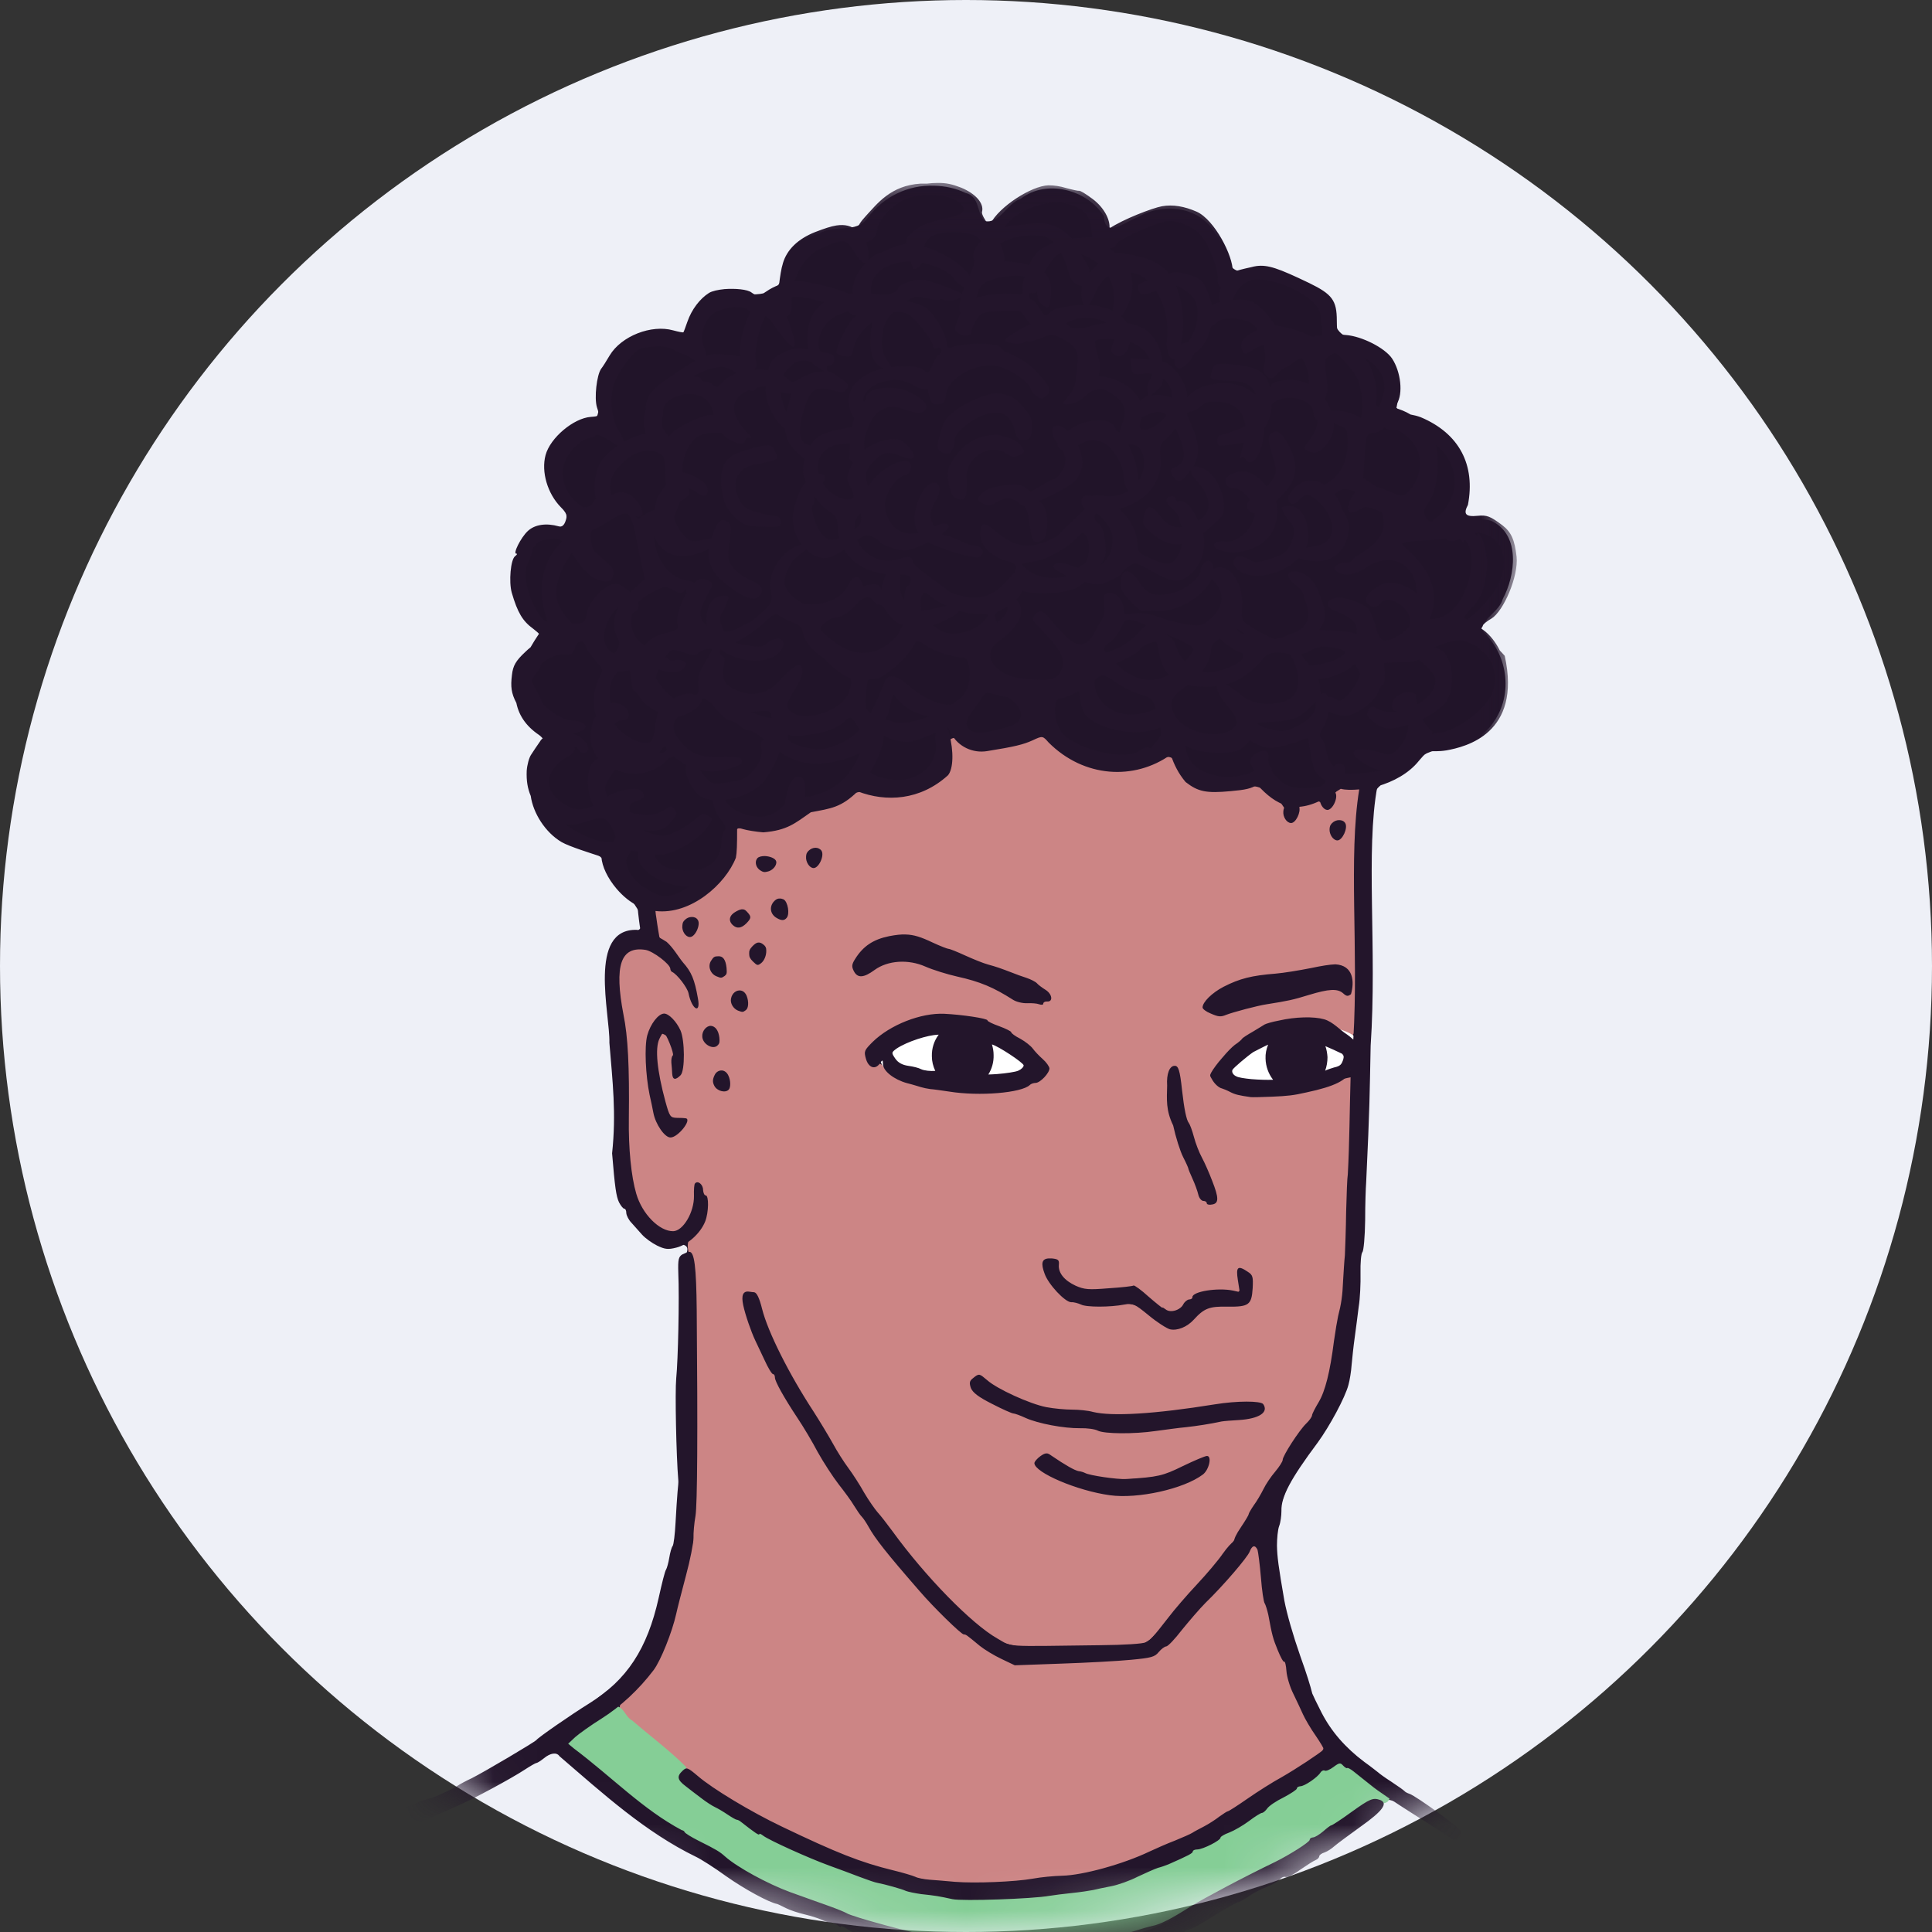 <svg xmlns="http://www.w3.org/2000/svg" xmlns:xlink="http://www.w3.org/1999/xlink" width="45" height="45" viewBox="0 0 45 45">
  <rect x="0" y="0" width="45" height="45" fill="#333333" stroke="none"/>
  <defs>
    <circle id="m-av-3-a" cx="22.5" cy="22.5" r="22.5"/>
    <polygon id="m-av-3-c" points="0 .148 28.328 .148 28.328 41.609 0 41.609"/>
  </defs>
  <g fill="none" fill-rule="evenodd">
    <mask id="m-av-3-b" fill="#fff">
      <use xlink:href="#m-av-3-a"/>
    </mask>
    <use fill="#EEF0F7" xlink:href="#m-av-3-a"/>
    <g mask="url(#m-av-3-b)">
      <g transform="translate(7 3)">
        <path fill="#211429" d="M14.759,1.326 C14.143,1.302 13.573,1.587 13.208,2.075 C12.936,2.458 12.439,2.212 12.085,2.439 C11.602,2.566 11.277,2.98 11.222,3.468 C11.006,4.044 10.263,3.808 9.799,3.823 C9.248,3.793 9.174,4.493 8.899,4.783 C8.268,4.646 7.534,4.813 7.199,5.408 C6.84,5.778 7.075,6.32 6.889,6.739 C6.553,6.827 6.194,6.95 5.977,7.261 C5.528,7.759 5.825,8.462 6.165,8.925 C6.377,9.216 5.972,9.374 5.731,9.32 C5.125,9.25 4.993,10.009 4.982,10.457 C4.923,10.965 5.209,11.408 5.574,11.733 C5.535,12.136 4.889,12.387 4.982,12.885 C4.993,13.407 5.308,13.86 5.652,14.211 C5.189,14.792 5.332,15.668 5.755,16.234 C6.057,16.688 6.672,16.658 7.036,17.003 C7.194,17.585 7.824,17.885 7.967,18.461 C7.972,18.835 7.426,18.653 7.323,18.983 C6.958,19.825 7.302,20.766 7.277,21.657 C7.386,22.755 7.262,23.893 7.499,24.967 C7.701,25.533 8.223,26.119 8.873,25.982 C9.184,26.036 8.863,26.306 8.918,26.484 C8.799,28.572 8.863,30.68 8.775,32.773 C8.406,33.951 8.311,35.374 7.326,36.24 C5.589,37.591 3.706,38.837 1.559,39.423 C1.096,39.635 0.491,39.664 0.107,39.999 C0.17,40.309 0.588,40.073 0.766,40.018 C2.456,39.541 4.106,38.901 5.584,37.94 C5.987,37.511 6.303,38.177 6.638,38.369 C7.923,39.467 9.375,40.369 10.853,41.172 C12.297,41.782 13.788,42.333 15.351,42.491 C16.542,42.689 17.754,42.699 18.936,42.435 C19.871,42.333 20.719,41.935 21.507,41.433 C22.556,40.87 23.614,40.343 24.551,39.604 C24.856,39.433 25.048,39.128 25.29,38.911 C25.836,38.989 26.236,39.487 26.748,39.689 C26.87,39.787 27.024,39.728 26.851,39.596 C25.772,38.684 24.333,38.064 23.66,36.754 C23.187,35.507 22.733,34.212 22.694,32.873 C22.728,32.059 23.072,31.31 23.57,30.68 C24.117,29.966 24.441,29.109 24.492,28.212 C24.97,23.992 24.772,19.717 24.999,15.476 C25.236,15.087 25.763,15.023 26.038,14.658 C26.57,14.279 27.393,14.432 27.787,13.821 C28.259,13.161 28.116,12.201 27.5,11.674 C27.536,11.398 27.924,11.245 28.003,10.95 C28.298,10.403 28.417,9.472 27.758,9.142 C27.5,9.02 26.949,9.24 27.127,8.759 C27.244,8.118 27.087,7.393 26.505,7.025 C26.224,6.759 25.782,6.754 25.526,6.5 C25.663,5.917 25.451,5.192 24.821,5 C24.511,4.912 24.092,4.837 24.087,4.429 C24.038,4.148 23.965,3.842 23.65,3.749 C23.118,3.424 22.511,3.183 21.877,3.32 C21.511,3.261 21.541,2.705 21.309,2.444 C20.955,1.809 20.093,1.705 19.498,2.06 C19.221,2.153 18.733,2.582 18.713,2.034 C18.325,1.424 17.379,1.158 16.774,1.631 C16.459,1.724 16.286,2.227 15.931,2.148 C15.739,1.946 15.828,1.577 15.488,1.493 C15.261,1.385 15.01,1.331 14.759,1.326"/>
        <path fill="#CC8585" d="M17.345,30.932 C17.389,30.932 17.433,30.947 17.474,30.966 C18.025,31.403 18.738,31.488 19.419,31.448 C20.028,31.528 20.562,31.187 21.102,30.996 C21.157,31.276 20.734,31.454 20.492,31.537 C19.482,31.952 18.35,31.798 17.404,31.281 C17.198,31.267 17.133,30.981 17.345,30.932 M15.764,29.115 C16.143,29.242 16.444,29.557 16.843,29.656 C18.216,30.089 19.689,30.025 21.094,29.799 C21.512,29.789 21.999,29.627 22.389,29.769 C22.275,30.04 21.827,29.971 21.585,30.045 C19.719,30.365 17.675,30.493 15.971,29.557 C15.833,29.488 15.454,29.208 15.764,29.115 M17.518,26.376 C17.621,26.36 17.577,26.539 17.621,26.588 C17.862,27.159 18.581,27.09 19.083,27.035 C19.605,26.859 19.847,27.562 20.335,27.568 C20.748,27.346 21.157,26.947 21.675,27.12 C21.995,27.193 21.89,26.779 21.896,26.597 C22.192,26.671 22.235,27.366 21.838,27.366 C21.423,27.351 20.99,27.4 20.699,27.73 C20.295,28.1 19.857,27.612 19.507,27.42 C18.862,27.198 17.975,27.597 17.542,26.922 C17.469,26.814 17.216,26.356 17.518,26.376 M9.833,22.027 C9.937,22.031 9.958,22.18 9.953,22.268 C9.8,22.544 9.499,22.056 9.784,22.031 C9.8,22.027 9.819,22.027 9.833,22.027 M20.319,21.894 C20.355,21.904 20.374,21.992 20.389,22.027 C20.541,22.892 20.797,23.736 21.181,24.534 C21.216,24.637 21.365,25.017 21.148,24.958 C20.862,24.731 20.807,24.302 20.645,23.987 C20.394,23.337 20.113,22.588 20.319,21.894 M9.572,20.977 C9.697,20.973 9.666,21.204 9.656,21.278 C9.529,21.5 9.322,20.982 9.572,20.977 M8.49,20.692 C8.854,20.819 8.854,21.397 8.849,21.726 C8.868,21.824 8.726,22.204 8.736,21.909 C8.721,21.631 8.736,21.15 8.405,21.072 C8.126,21.338 8.322,21.815 8.332,22.16 C8.426,22.485 8.405,23.139 8.893,23.095 C8.987,23.139 8.741,23.415 8.607,23.4 C8.219,23.139 8.233,22.563 8.144,22.15 C8.105,21.682 7.992,20.968 8.49,20.692 M15.045,20.686 C15.876,20.692 16.74,21.09 17.276,21.751 C17.542,22.056 17.064,22.199 16.838,22.273 C15.986,22.48 15.074,22.416 14.222,22.185 C13.903,22.145 13.724,21.86 13.444,21.756 C13.262,21.819 13.188,21.648 13.232,21.48 C13.641,20.938 14.376,20.692 15.045,20.686 M10.248,20.126 C10.336,20.189 10.376,20.328 10.356,20.436 C10.164,20.604 9.953,20.16 10.248,20.126 M24.034,19.54 C24.102,19.535 24.181,19.558 24.255,19.579 L24.255,20.046 C24.226,20.041 24.192,20.031 24.156,20.031 C23.27,20.062 22.418,20.401 21.55,20.568 C21.374,20.658 20.95,20.509 21.187,20.289 C21.945,19.638 23.034,19.746 23.96,19.558 C23.985,19.55 24.009,19.545 24.034,19.54 M9.697,19.343 C9.809,19.372 9.863,19.545 9.873,19.653 C9.736,19.86 9.444,19.436 9.697,19.343 M10.651,19.047 C10.819,19.028 10.814,19.219 10.746,19.318 C10.593,19.599 10.39,19.072 10.651,19.047 M13.893,18.84 C14.557,18.87 15.159,19.199 15.769,19.421 C16.311,19.697 17.074,19.726 17.433,20.268 C16.718,20.446 16.104,19.855 15.425,19.726 C14.808,19.594 14.142,19.165 13.518,19.465 C13.346,19.485 13.085,19.796 12.947,19.584 C12.952,19.15 13.488,18.835 13.893,18.84 M9.099,18.441 C9.199,18.446 9.183,18.613 9.153,18.677 C9.026,18.933 8.829,18.426 9.099,18.441 M10.238,18.274 C10.248,18.274 10.263,18.274 10.278,18.279 C10.47,18.23 10.385,18.509 10.268,18.535 C10.041,18.643 10.041,18.269 10.238,18.274 M11.169,17.992 C11.268,18.047 11.322,18.194 11.297,18.303 C11.105,18.479 10.868,18.037 11.169,17.992 M10.814,16.983 C10.883,16.969 11.09,17.077 10.976,17.155 C10.814,17.378 10.509,17.023 10.814,16.983 M12.061,16.845 C12.159,16.845 12.051,17.008 12.03,17.067 C11.912,17.308 11.8,16.801 12.007,16.855 C12.03,16.85 12.051,16.845 12.061,16.845 M24.151,16.176 C24.28,16.181 24.333,16.269 24.26,16.377 C24.171,16.722 23.851,16.21 24.151,16.176 M17.33,14.127 C16.676,14.226 15.857,14.718 15.237,14.186 C14.942,14.21 15.164,14.664 15.088,14.884 C14.749,15.432 13.971,15.56 13.371,15.487 C12.981,15.299 12.661,15.642 12.312,15.757 C11.873,15.826 11.548,16.181 11.115,16.249 C10.79,16.318 10.341,16.136 10.105,16.352 C10.232,17.259 9.366,18.106 8.509,18.14 C8.041,18.023 8.224,18.589 8.351,18.825 C8.721,19.258 9.188,19.716 9.175,20.333 C8.941,19.825 8.572,19.333 8.061,19.086 C7.593,18.938 7.317,19.475 7.387,19.874 C7.548,21.253 7.568,22.643 7.653,24.031 C7.672,24.676 7.909,25.519 8.607,25.715 C9.115,25.681 9.229,25.012 9.248,24.598 C9.439,24.868 9.485,25.4 9.202,25.666 C8.982,25.829 8.982,26.08 9.09,26.297 C9.202,28.493 9.12,30.7 9.144,32.901 C8.76,34.058 8.687,35.414 7.78,36.31 C7.332,36.6 7.297,36.975 7.81,37.221 C9.144,38.458 10.681,39.481 12.39,40.137 C13.937,40.836 15.676,41.044 17.355,40.797 C19.443,40.629 21.27,39.502 22.975,38.378 C23.231,38.137 23.748,38.058 23.841,37.68 C23.541,37.098 23.132,36.522 23.014,35.862 C22.704,35.167 22.517,34.419 22.423,33.66 C22.354,33.463 22.463,33.009 22.177,33.006 C21.635,33.655 21.053,34.311 20.477,34.946 C20.202,35.394 19.684,35.621 19.172,35.606 C18.231,35.64 17.267,35.812 16.34,35.59 C14.769,34.66 13.666,33.139 12.661,31.65 C11.833,30.345 10.922,29.04 10.43,27.578 C10.405,27.454 10.253,27.04 10.539,27.178 C10.805,27.627 10.893,28.183 11.178,28.637 C12.434,30.867 13.784,33.123 15.719,34.843 C16.403,35.582 17.482,35.35 18.374,35.379 C18.838,35.311 19.404,35.497 19.797,35.182 C20.645,34.325 21.423,33.384 22.088,32.375 C22.605,31.409 23.314,30.562 23.792,29.577 C24.363,27.883 24.378,26.066 24.463,24.297 C24.453,23.568 24.585,22.8 24.471,22.09 C24.004,22.175 23.556,22.395 23.068,22.426 C22.467,22.465 21.665,22.622 21.251,22.066 C21.433,21.658 21.846,21.372 22.197,21.095 C22.807,20.736 23.728,20.55 24.275,21.111 C24.551,21.316 24.629,20.86 24.585,20.672 C24.61,20.558 24.599,20.446 24.566,20.347 L24.644,20.347 L24.644,19.031 L24.561,19.031 C24.644,17.889 24.575,16.732 24.683,15.589 C24.807,15.377 24.566,15.23 24.368,15.313 C24.039,15.289 24.093,15.693 23.885,15.806 C23.797,15.623 23.541,15.618 23.378,15.727 C23.172,15.752 23.226,16.136 23.009,16.033 C22.876,15.609 22.399,15.196 21.926,15.333 C21.517,15.333 20.97,15.481 20.655,15.127 C20.438,14.988 20.419,14.511 20.089,14.659 C19.177,15.121 18.004,14.9 17.33,14.127"/>
        <path fill="#FFF" d="M23.556,20.899 C23.338,20.899 23.112,20.919 22.886,20.963 C21.951,21.14 21.256,21.617 21.334,22.031 C21.414,22.45 22.234,22.643 23.171,22.465 C24.107,22.288 24.802,21.805 24.723,21.392 C24.664,21.09 24.206,20.894 23.556,20.899 M15.213,20.846 C14.262,20.846 13.489,21.185 13.489,21.607 C13.489,22.027 14.262,22.371 15.213,22.371 C16.163,22.371 16.936,22.027 16.936,21.607 C16.936,21.185 16.163,20.846 15.213,20.846"/>
        <path fill="#85CE96" d="M7.391,36.748 C7.101,36.813 6.879,37.064 6.623,37.206 C6.485,37.335 6.12,37.457 6.244,37.704 C7.317,38.601 8.401,39.516 9.647,40.172 C10.297,40.654 11.026,41.009 11.784,41.29 C13.37,41.944 15.075,42.343 16.793,42.363 C17.557,42.388 18.315,42.329 19.054,42.132 C20.173,41.959 21.083,41.236 22.076,40.758 C23.059,40.314 23.92,39.655 24.816,39.073 C24.964,38.916 25.358,39.129 25.369,38.846 C25.211,38.65 24.974,38.531 24.782,38.374 C24.555,38.26 24.314,37.896 24.038,38.084 C23.733,38.172 23.531,38.443 23.24,38.575 C22.728,38.822 22.325,39.216 21.827,39.492 C21.478,39.619 21.24,39.96 20.857,39.999 C20.62,40.132 20.374,40.295 20.103,40.383 C19.444,40.663 18.764,40.934 18.044,41.014 C16.922,41.141 15.754,41.231 14.621,41.068 C13.272,40.797 11.972,40.28 10.735,39.665 C10.159,39.26 9.479,38.994 8.977,38.487 C8.81,38.374 9.042,38.275 8.972,38.147 C8.588,37.763 8.14,37.433 7.726,37.074 C7.576,36.999 7.544,36.797 7.391,36.748"/>
        <g transform="translate(0 1.113)">
          <mask id="m-av-3-d" fill="#fff">
            <use xlink:href="#m-av-3-c"/>
          </mask>
          <path fill="#23152B" d="M17.37,29.74 C17.336,29.74 17.294,29.76 17.232,29.804 C17.158,29.858 17.093,29.931 17.093,29.967 C17.099,30.187 18.093,30.611 18.852,30.714 C19.507,30.804 20.571,30.567 21.015,30.233 C21.162,30.124 21.234,29.799 21.113,29.799 C21.069,29.799 20.816,29.907 20.55,30.035 C20.088,30.262 19.973,30.291 19.232,30.336 C19.028,30.35 18.369,30.252 18.276,30.197 C18.24,30.179 18.178,30.158 18.124,30.153 C18.034,30.138 17.803,30.006 17.493,29.794 C17.439,29.755 17.404,29.735 17.37,29.74 L17.37,29.74 Z M15.814,27.908 C15.772,27.903 15.734,27.928 15.665,27.986 C15.582,28.05 15.572,28.094 15.614,28.218 C15.661,28.326 15.788,28.425 16.109,28.587 C16.348,28.711 16.571,28.809 16.602,28.809 C16.631,28.809 16.759,28.853 16.887,28.913 C17.178,29.045 17.783,29.158 18.158,29.153 C18.32,29.148 18.502,29.174 18.566,29.208 C18.719,29.287 19.413,29.292 19.917,29.218 C20.142,29.189 20.457,29.143 20.625,29.129 C20.891,29.099 21.177,29.055 21.452,28.996 C21.507,28.986 21.689,28.972 21.862,28.962 C22.325,28.932 22.556,28.784 22.423,28.592 C22.364,28.513 21.81,28.513 21.295,28.597 C19.896,28.823 18.902,28.882 18.458,28.774 C18.34,28.74 18.119,28.72 17.971,28.72 C17.817,28.72 17.547,28.696 17.37,28.662 C16.985,28.587 16.222,28.238 15.995,28.035 C15.902,27.957 15.858,27.918 15.814,27.908 L15.814,27.908 Z M17.424,25.198 C17.266,25.208 17.241,25.312 17.331,25.554 C17.419,25.805 17.808,26.218 17.951,26.218 C18.01,26.213 18.114,26.243 18.178,26.272 C18.3,26.337 18.857,26.337 19.192,26.272 C19.384,26.238 19.424,26.252 19.754,26.523 C19.951,26.686 20.173,26.828 20.251,26.849 C20.423,26.888 20.65,26.794 20.803,26.627 C21.044,26.361 21.167,26.311 21.591,26.322 C22.088,26.327 22.152,26.282 22.177,25.893 C22.191,25.627 22.18,25.583 22.064,25.51 C21.832,25.352 21.783,25.391 21.832,25.701 L21.876,25.982 L21.718,25.947 C21.364,25.874 20.773,25.967 20.773,26.1 C20.778,26.13 20.739,26.154 20.695,26.154 C20.654,26.159 20.591,26.208 20.561,26.267 C20.493,26.405 20.261,26.474 20.152,26.386 C20.108,26.352 20.074,26.332 20.074,26.347 C20.074,26.356 19.93,26.243 19.754,26.09 C19.581,25.932 19.424,25.82 19.403,25.829 C19.39,25.844 19.129,25.874 18.827,25.893 C18.354,25.932 18.256,25.923 18.054,25.834 C17.788,25.711 17.646,25.533 17.663,25.347 C17.675,25.233 17.646,25.213 17.498,25.198 L17.424,25.198 Z M9.055,25.045 C9.026,25.045 8.952,25.076 8.893,25.105 C8.805,25.159 8.789,25.223 8.799,25.533 C8.825,26.14 8.794,27.562 8.75,27.996 C8.721,28.306 8.75,29.789 8.799,30.365 C8.805,30.395 8.794,30.518 8.781,30.641 C8.77,30.76 8.75,31.08 8.735,31.35 C8.721,31.621 8.691,31.867 8.667,31.897 C8.642,31.926 8.608,32.05 8.588,32.173 C8.569,32.29 8.533,32.414 8.515,32.444 C8.489,32.473 8.415,32.773 8.342,33.104 C8.076,34.295 7.603,35.015 6.727,35.561 C6.298,35.827 5.539,36.354 5.495,36.414 C5.456,36.463 4.283,37.157 3.988,37.305 C3.849,37.369 3.707,37.447 3.663,37.478 C3.51,37.576 3.081,37.768 3.022,37.773 C2.988,37.773 2.737,37.861 2.461,37.974 C2.185,38.088 1.86,38.191 1.741,38.206 C1.624,38.217 1.343,38.3 1.114,38.383 C0.895,38.467 0.678,38.546 0.634,38.556 C0.587,38.571 0.55,38.586 0.55,38.586 C0.55,38.591 0.5,38.605 0.436,38.62 C0.234,38.664 0.018,38.763 0.058,38.798 C0.077,38.817 0.06,38.866 0.028,38.91 C-0.022,38.969 -0.006,38.995 0.087,39.013 C0.151,39.029 0.205,39.068 0.205,39.093 C0.21,39.167 0.387,39.142 0.5,39.049 C0.56,39.005 0.663,38.969 0.737,38.964 C0.806,38.964 0.929,38.93 1.006,38.886 C1.092,38.842 1.436,38.734 1.781,38.645 C2.338,38.491 2.914,38.295 3.213,38.147 C3.273,38.118 3.466,38.034 3.643,37.956 C4.037,37.783 4.903,37.315 5.219,37.108 C5.347,37.024 5.466,36.956 5.49,36.951 C5.515,36.951 5.593,36.901 5.667,36.842 C5.82,36.714 5.968,36.695 6.032,36.793 C7.046,37.664 8.027,38.561 9.213,39.137 C9.31,39.181 9.632,39.383 9.918,39.591 C10.336,39.886 10.913,40.201 11.104,40.235 C11.119,40.24 11.208,40.279 11.302,40.329 C11.396,40.378 11.592,40.442 11.74,40.477 C11.887,40.511 12.07,40.571 12.143,40.605 C12.223,40.644 12.321,40.674 12.37,40.674 C12.414,40.674 12.484,40.703 12.518,40.738 C12.558,40.772 12.587,40.782 12.587,40.757 C12.587,40.738 12.651,40.762 12.735,40.822 C12.819,40.876 12.977,40.945 13.08,40.974 C13.189,41.004 13.434,41.072 13.631,41.127 C14.158,41.274 14.409,41.323 15.114,41.403 C15.463,41.442 15.833,41.496 15.93,41.526 C16.031,41.55 16.129,41.56 16.148,41.545 C16.168,41.531 16.271,41.545 16.375,41.57 C16.626,41.639 17.763,41.61 18.028,41.531 C18.148,41.496 18.305,41.467 18.375,41.467 C18.444,41.467 18.532,41.447 18.566,41.428 C18.596,41.403 18.69,41.378 18.763,41.374 C18.837,41.369 18.897,41.359 18.897,41.354 C18.897,41.349 19.074,41.333 19.289,41.315 C19.507,41.299 19.749,41.25 19.832,41.206 C19.917,41.162 20.074,41.108 20.181,41.083 C20.289,41.062 20.439,40.994 20.512,40.93 C20.586,40.871 20.679,40.822 20.718,40.822 C20.754,40.822 21.01,40.679 21.281,40.506 C21.556,40.339 21.803,40.196 21.832,40.196 C21.862,40.196 21.965,40.137 22.069,40.068 C22.167,39.994 22.364,39.891 22.501,39.837 C22.64,39.783 22.783,39.698 22.81,39.659 C22.847,39.615 22.906,39.591 22.945,39.605 C22.984,39.62 23.137,39.546 23.283,39.437 C23.433,39.334 23.595,39.23 23.645,39.211 C23.694,39.191 23.728,39.152 23.728,39.122 C23.728,39.098 23.782,39.054 23.852,39.034 C23.92,39.01 24.017,38.945 24.077,38.891 C24.137,38.837 24.418,38.63 24.698,38.428 C25.206,38.068 25.338,37.886 25.147,37.812 C24.979,37.753 24.91,37.783 24.477,38.093 C24.24,38.266 24.028,38.403 24.009,38.403 C23.989,38.403 23.906,38.467 23.816,38.546 C23.728,38.62 23.625,38.684 23.581,38.684 C23.537,38.689 23.506,38.708 23.506,38.739 C23.506,38.793 23.038,39.088 22.699,39.256 C21.965,39.61 21.049,40.098 20.729,40.294 C20.281,40.581 20.02,40.713 19.837,40.747 C19.763,40.762 19.571,40.816 19.403,40.871 C19.239,40.92 19,40.979 18.862,40.999 C18.729,41.013 18.555,41.043 18.483,41.062 C18.098,41.147 17.907,41.171 17.191,41.196 C16.767,41.211 16.3,41.211 16.158,41.186 C15.553,41.098 14.843,40.999 14.665,40.974 C14.311,40.93 12.824,40.526 12.716,40.447 C12.685,40.428 12.499,40.349 12.301,40.279 C12.104,40.211 11.701,40.064 11.396,39.955 C10.886,39.767 10.184,39.388 9.893,39.132 C9.76,39.013 9.696,38.974 9.262,38.757 C9.098,38.674 8.957,38.586 8.947,38.561 C8.938,38.537 8.908,38.517 8.884,38.517 C7.982,38.039 7.254,37.28 6.371,36.615 L6.234,36.502 L6.396,36.349 C6.49,36.266 6.766,36.069 7.017,35.912 C7.455,35.636 7.884,35.236 8.223,34.788 C8.391,34.566 8.657,33.897 8.75,33.478 C8.776,33.355 8.879,32.956 8.977,32.587 C9.076,32.222 9.153,31.823 9.153,31.709 C9.149,31.592 9.169,31.365 9.199,31.197 C9.243,30.931 9.253,29.282 9.228,26.405 C9.218,25.396 9.174,25.04 9.055,25.045 L9.055,25.045 Z M20.359,20.712 C20.241,20.712 20.167,20.899 20.185,21.17 C20.178,21.495 20.152,21.746 20.325,22.1 C20.384,22.371 20.488,22.702 20.556,22.834 C20.625,22.968 20.679,23.091 20.679,23.105 C20.679,23.12 20.724,23.229 20.778,23.347 C20.832,23.464 20.891,23.627 20.911,23.712 C20.93,23.795 20.985,23.859 21.029,23.859 C21.074,23.859 21.108,23.883 21.108,23.913 C21.108,23.942 21.167,23.957 21.232,23.942 C21.392,23.918 21.392,23.79 21.234,23.391 C21.167,23.213 21.059,22.968 20.995,22.849 C20.93,22.731 20.847,22.515 20.808,22.366 C20.768,22.214 20.713,22.071 20.689,22.042 C20.635,21.978 20.581,21.717 20.532,21.278 C20.483,20.815 20.446,20.707 20.359,20.712 L20.359,20.712 Z M9.804,20.82 C9.745,20.82 9.676,20.854 9.642,20.934 C9.598,21.027 9.593,21.091 9.637,21.175 C9.696,21.298 9.893,21.352 9.972,21.268 C10.021,21.219 10.021,21.056 9.967,20.943 C9.933,20.864 9.869,20.82 9.809,20.82 L9.804,20.82 Z M23.871,20.254 C23.989,20.303 24.118,20.363 24.26,20.431 C24.299,20.475 24.304,20.49 24.289,20.554 C24.25,20.678 24.225,20.717 24.071,20.751 C24.009,20.771 23.925,20.795 23.866,20.825 C23.901,20.727 23.92,20.619 23.92,20.51 C23.914,20.426 23.901,20.337 23.871,20.254 L23.871,20.254 Z M22.537,20.219 C22.495,20.322 22.472,20.431 22.477,20.544 C22.482,20.727 22.545,20.899 22.653,21.037 C22.501,21.042 22.335,21.037 22.147,21.022 C21.989,21.007 21.837,20.983 21.798,20.958 C21.718,20.924 21.684,20.854 21.707,20.805 C21.733,20.756 22.054,20.485 22.191,20.392 C22.32,20.327 22.428,20.268 22.537,20.219 L22.537,20.219 Z M16.104,20.214 C16.245,20.249 16.838,20.638 16.843,20.702 C16.843,20.741 16.788,20.795 16.718,20.825 C16.656,20.854 16.429,20.888 16.222,20.904 C16.136,20.909 16.07,20.914 16.02,20.914 C16.104,20.781 16.148,20.624 16.143,20.461 C16.143,20.377 16.129,20.293 16.104,20.214 L16.104,20.214 Z M14.848,19.983 C14.853,19.983 14.853,19.988 14.863,19.988 C14.755,20.131 14.7,20.308 14.705,20.49 C14.705,20.609 14.734,20.722 14.784,20.83 C14.675,20.839 14.528,20.825 14.453,20.79 C14.404,20.761 14.267,20.727 14.153,20.712 C14.016,20.692 13.917,20.638 13.853,20.544 C13.76,20.407 13.76,20.402 13.881,20.312 C14.129,20.146 14.615,19.993 14.848,19.988 L14.848,19.983 Z M9.559,19.781 C9.455,19.776 9.352,19.899 9.357,20.022 C9.357,20.209 9.618,20.353 9.721,20.229 C9.76,20.19 9.765,20.151 9.755,20.051 C9.735,19.889 9.662,19.79 9.559,19.781 L9.559,19.781 Z M14.995,19.5 C14.449,19.475 13.735,19.756 13.326,20.155 C13.134,20.348 13.119,20.371 13.168,20.544 C13.228,20.756 13.38,20.81 13.489,20.663 C13.558,20.564 13.562,20.564 13.566,20.678 C13.572,20.834 13.823,21.032 14.124,21.115 C14.262,21.149 14.404,21.195 14.453,21.209 C14.499,21.224 14.597,21.244 14.669,21.254 C14.744,21.258 14.941,21.288 15.109,21.312 C15.814,21.426 16.793,21.342 16.985,21.16 C17.01,21.131 17.075,21.11 17.124,21.11 C17.232,21.105 17.444,20.88 17.444,20.771 C17.439,20.727 17.37,20.627 17.286,20.554 C17.202,20.48 17.099,20.371 17.054,20.308 C17.01,20.249 16.882,20.146 16.764,20.081 C16.646,20.022 16.553,19.953 16.553,19.929 C16.553,19.909 16.424,19.844 16.276,19.79 C16.124,19.736 16,19.678 16,19.653 C16,19.609 15.414,19.52 14.995,19.5 L14.995,19.5 Z M8.468,19.495 C8.332,19.5 8.15,19.736 8.076,20.002 C8.006,20.263 8.037,20.939 8.13,21.386 C8.164,21.534 8.203,21.722 8.218,21.805 C8.267,22.071 8.484,22.386 8.618,22.381 C8.794,22.381 9.125,21.958 8.972,21.934 C8.952,21.929 8.859,21.924 8.77,21.924 C8.613,21.919 8.598,21.903 8.499,21.544 C8.303,20.82 8.254,20.308 8.357,20.087 C8.396,20.002 8.44,19.934 8.455,19.934 C8.509,19.934 8.711,20.436 8.672,20.47 C8.647,20.485 8.632,20.564 8.637,20.638 C8.647,20.712 8.652,20.83 8.657,20.899 C8.667,21.042 8.735,21.051 8.854,20.929 C8.957,20.82 8.952,20.116 8.849,19.885 C8.755,19.678 8.578,19.495 8.468,19.495 L8.468,19.495 Z M10.252,18.958 C10.159,18.943 10.05,19.012 10.026,19.151 C10.006,19.258 10.081,19.382 10.189,19.426 C10.297,19.466 10.302,19.466 10.371,19.416 C10.435,19.372 10.445,19.219 10.391,19.082 C10.359,19.007 10.311,18.968 10.252,18.958 L10.252,18.958 Z M24.103,18.348 C23.968,18.353 23.787,18.382 23.531,18.436 C23.26,18.49 22.891,18.55 22.707,18.565 C22.157,18.609 21.876,18.678 21.501,18.87 C21.227,19.012 21.01,19.229 21.01,19.353 C21.01,19.387 21.093,19.451 21.191,19.49 C21.379,19.573 21.433,19.578 21.561,19.524 C21.723,19.461 22.295,19.309 22.506,19.278 C22.999,19.2 23.118,19.175 23.487,19.061 C23.955,18.919 24.152,18.909 24.283,19.022 C24.364,19.097 24.398,19.097 24.467,19.043 C24.55,18.756 24.526,18.372 24.103,18.348 L24.103,18.348 Z M9.735,18.16 C9.642,18.16 9.618,18.175 9.564,18.263 C9.479,18.387 9.543,18.57 9.691,18.628 C9.799,18.673 9.804,18.668 9.879,18.619 C9.928,18.579 9.933,18.56 9.923,18.431 C9.903,18.244 9.843,18.156 9.735,18.16 L9.735,18.16 Z M10.657,17.841 C10.618,17.845 10.577,17.875 10.528,17.924 C10.463,17.993 10.445,18.033 10.45,18.106 C10.45,18.175 10.469,18.214 10.538,18.283 C10.637,18.377 10.647,18.382 10.725,18.323 C10.799,18.268 10.853,18.141 10.848,18.022 C10.848,17.958 10.829,17.924 10.778,17.885 C10.735,17.85 10.696,17.836 10.657,17.841 L10.657,17.841 Z M14.094,17.653 C13.984,17.648 13.863,17.663 13.711,17.692 C13.341,17.767 13.104,17.924 12.917,18.224 C12.838,18.348 12.833,18.402 12.887,18.505 C12.972,18.673 13.114,18.668 13.37,18.48 C13.68,18.254 14.158,18.224 14.558,18.402 C14.724,18.475 15.055,18.579 15.295,18.633 C15.828,18.751 16.143,18.885 16.597,19.175 C16.675,19.224 16.821,19.258 16.926,19.254 C17.025,19.249 17.153,19.258 17.202,19.278 C17.261,19.298 17.3,19.293 17.3,19.263 C17.3,19.234 17.341,19.209 17.39,19.214 C17.532,19.224 17.512,19.043 17.354,18.943 C17.276,18.894 17.183,18.826 17.153,18.79 C17.124,18.756 17.01,18.697 16.907,18.663 C16.798,18.628 16.651,18.575 16.577,18.544 C16.295,18.436 16.212,18.407 16.015,18.353 C15.902,18.323 15.661,18.224 15.478,18.141 C15.295,18.057 15.124,17.988 15.094,17.988 C15.07,17.988 14.902,17.924 14.724,17.841 C14.453,17.712 14.287,17.658 14.094,17.653 L14.094,17.653 Z M9.115,17.245 C9.055,17.245 8.995,17.268 8.947,17.318 C8.908,17.358 8.898,17.382 8.893,17.451 C8.879,17.575 8.972,17.712 9.066,17.712 C9.189,17.722 9.327,17.421 9.253,17.314 C9.223,17.263 9.169,17.245 9.115,17.245 L9.115,17.245 Z M10.302,17.067 C10.262,17.062 10.218,17.077 10.147,17.116 C9.987,17.2 9.957,17.328 10.065,17.431 C10.164,17.524 10.267,17.511 10.386,17.392 C10.499,17.274 10.504,17.239 10.41,17.136 C10.371,17.092 10.342,17.067 10.302,17.067 L10.302,17.067 Z M11.14,16.816 C11.093,16.821 11.055,16.85 11.016,16.895 C10.913,17.023 10.947,17.185 11.09,17.268 C11.198,17.333 11.267,17.333 11.321,17.268 C11.401,17.18 11.351,16.89 11.252,16.836 C11.228,16.826 11.208,16.821 11.189,16.816 L11.14,16.816 Z M10.814,15.826 C10.74,15.826 10.674,15.841 10.642,15.875 C10.567,15.963 10.608,16.106 10.725,16.17 C10.778,16.201 10.804,16.206 10.869,16.19 C10.99,16.17 11.099,16.048 11.08,15.953 C11.065,15.88 10.933,15.831 10.814,15.826 L10.814,15.826 Z M11.996,15.633 C11.935,15.633 11.879,15.658 11.828,15.708 C11.789,15.752 11.778,15.777 11.775,15.841 C11.765,15.963 11.853,16.102 11.947,16.106 C12.07,16.111 12.208,15.816 12.134,15.702 C12.104,15.658 12.05,15.633 11.996,15.633 L11.996,15.633 Z M7.701,15.697 C7.74,15.697 7.8,15.708 7.869,15.723 C7.761,16.087 8.371,16.54 9.045,16.535 C8.923,16.629 8.776,16.707 8.623,16.741 C8.435,16.777 8.332,16.752 8.081,16.604 C8.071,16.599 8.066,16.599 8.061,16.594 L8.049,16.56 C8.042,16.56 8.032,16.565 8.022,16.57 C7.74,16.387 7.573,16.131 7.588,15.89 C7.642,15.821 7.677,15.757 7.691,15.702 C7.696,15.702 7.696,15.697 7.701,15.697 L7.701,15.697 Z M24.191,14.989 C24.132,14.989 24.071,15.013 24.023,15.062 C23.984,15.107 23.974,15.126 23.968,15.196 C23.96,15.319 24.048,15.457 24.147,15.462 C24.265,15.467 24.403,15.17 24.332,15.057 C24.299,15.008 24.25,14.989 24.191,14.989 L24.191,14.989 Z M6.962,14.95 C7.104,14.94 7.159,15.004 7.249,15.16 C7.362,15.372 7.362,15.402 7.273,15.501 C7.239,15.496 7.203,15.491 7.164,15.496 C6.918,15.506 6.495,15.328 6.184,15.097 C6.312,15.107 6.45,15.092 6.588,15.048 C6.761,14.989 6.874,14.954 6.962,14.95 L6.962,14.95 Z M8.691,13.501 C8.783,13.58 8.893,13.664 8.995,13.713 C8.893,13.836 9.115,14.314 9.332,14.447 C9.401,14.486 9.494,14.511 9.593,14.521 C9.622,14.679 9.691,14.86 9.783,14.969 C9.908,15.116 9.923,15.175 9.869,15.235 C9.83,15.279 9.799,15.412 9.804,15.535 C9.75,15.929 9.608,16.013 9.327,16.136 C9.282,16.146 9.233,16.151 9.164,16.156 C8.625,16.19 8.317,16.067 8.248,15.787 C8.322,15.791 8.386,15.796 8.435,15.791 C8.73,15.762 9.298,15.418 9.474,15.16 C9.613,14.969 9.613,14.954 9.494,14.89 C9.391,14.831 9.352,14.836 9.248,14.925 C9.021,15.126 8.647,15.333 8.494,15.348 C8.357,15.363 8.145,15.304 7.982,15.225 C8.056,15.23 8.125,15.235 8.194,15.235 C8.406,15.225 8.494,15.186 8.613,15.048 C8.783,14.85 8.783,14.841 8.701,14.723 C8.647,14.648 8.618,14.653 8.484,14.747 C8.272,14.896 7.947,14.896 7.667,14.801 L7.667,14.777 C7.657,14.624 7.686,14.584 7.837,14.54 C7.962,14.501 8.016,14.452 7.995,14.397 C7.947,14.245 7.79,14.255 7.632,14.269 C7.51,14.279 7.268,14.363 7.154,14.437 C7.12,14.374 7.096,14.309 7.096,14.245 C7.091,14.162 7.194,13.979 7.337,13.811 C7.805,14.018 8.254,13.875 8.549,13.584 C8.544,13.56 8.588,13.531 8.637,13.526 C8.657,13.521 8.676,13.511 8.691,13.501 L8.691,13.501 Z M11.159,13.398 C11.558,13.669 11.928,13.733 12.43,13.63 C12.646,13.584 12.858,13.516 13.031,13.423 C12.902,13.767 12.607,14.22 12.07,14.377 C11.928,14.423 11.863,14.452 11.745,14.437 C11.76,14.26 11.755,14.092 11.711,14.038 C11.681,13.999 11.647,13.974 11.612,13.974 L11.572,13.974 C11.489,13.994 11.406,14.097 11.355,14.26 C11.316,14.397 11.282,14.56 11.282,14.614 C11.06,14.865 10.824,14.959 10.455,14.885 C10.164,14.811 9.952,14.669 9.898,14.516 C10.208,14.477 10.543,14.338 10.74,14.147 C10.882,14.004 11.104,13.594 11.159,13.398 L11.159,13.398 Z M23.423,13.087 C23.452,13.082 23.467,13.087 23.472,13.098 C23.591,13.85 23.591,13.85 23.832,14.043 C23.852,14.058 23.866,14.067 23.886,14.082 C23.792,14.22 23.743,14.235 23.408,14.24 C23.103,14.24 22.994,14.211 22.857,14.097 C22.748,14.004 22.669,13.92 22.62,13.836 C22.635,13.787 22.62,13.757 22.576,13.747 C22.549,13.684 22.542,13.614 22.545,13.545 C22.545,13.408 22.522,13.374 22.418,13.377 C22.281,13.382 22.113,13.526 22.118,13.63 C22.118,13.669 22.162,13.752 22.221,13.846 C22.201,13.85 22.186,13.855 22.172,13.865 C21.915,13.989 21.507,14.018 21.217,13.925 C20.925,13.836 20.64,13.659 20.615,13.255 C20.798,13.374 21.118,13.432 21.488,13.418 C21.817,13.403 21.881,13.377 22.039,13.211 C22.064,13.186 22.088,13.157 22.108,13.127 C22.167,13.166 22.234,13.206 22.3,13.235 C22.501,13.323 22.6,13.328 22.864,13.265 C23.044,13.225 23.25,13.162 23.325,13.121 C23.364,13.103 23.398,13.092 23.423,13.087 L23.423,13.087 Z M8.494,13.265 C8.499,13.265 8.504,13.265 8.504,13.274 C8.509,13.289 8.518,13.314 8.533,13.338 C8.522,13.377 8.465,13.418 8.406,13.423 C8.391,13.428 8.376,13.418 8.357,13.413 C8.364,13.403 8.371,13.393 8.381,13.382 C8.43,13.314 8.474,13.269 8.494,13.265 L8.494,13.265 Z M14.799,12.954 C14.784,13.013 14.772,13.067 14.784,13.108 C14.876,13.511 14.607,13.915 14.168,14.023 C13.873,14.092 13.468,14.028 13.267,13.875 C13.38,13.698 13.468,13.506 13.533,13.304 C13.566,13.196 13.587,13.108 13.592,13.028 C13.794,13.132 14.094,13.201 14.257,13.152 C14.36,13.121 14.56,13.058 14.799,12.954 L14.799,12.954 Z M12.789,12.605 C12.843,12.599 12.892,12.664 12.996,12.837 C13.006,12.85 13.011,12.86 13.021,12.881 C12.848,13.067 12.62,13.22 12.262,13.314 C12.016,13.393 11.391,13.24 11.355,13.092 C11.341,13.053 11.346,13.013 11.359,12.999 C11.46,13.033 11.563,13.033 11.775,13.008 C12.179,12.969 12.518,12.847 12.669,12.693 C12.72,12.639 12.755,12.61 12.789,12.605 L12.789,12.605 Z M23.645,12.25 C23.645,12.27 23.64,12.289 23.645,12.315 C23.659,12.491 23.457,12.698 23.132,12.837 C22.906,12.93 22.837,12.935 22.571,12.866 C22.423,12.831 22.325,12.782 22.281,12.733 C22.337,12.713 22.438,12.703 22.635,12.698 C23.098,12.679 23.265,12.615 23.526,12.349 C23.581,12.294 23.615,12.265 23.645,12.25 L23.645,12.25 Z M10.76,12.447 C10.942,12.437 10.957,12.467 10.967,12.576 C10.967,12.586 10.972,12.594 10.977,12.61 C10.864,12.605 10.74,12.57 10.484,12.472 C10.494,12.467 10.499,12.472 10.509,12.467 C10.618,12.457 10.696,12.452 10.76,12.447 L10.76,12.447 Z M18.136,11.984 C18.153,12.26 18.217,12.491 18.325,12.586 C18.744,12.95 19.615,13.038 20.028,12.826 C20.069,13.018 20.028,13.053 19.881,13.22 C19.852,13.255 19.832,13.284 19.808,13.319 C19.729,13.274 19.664,13.289 19.493,13.398 C19.197,13.575 18.3,13.377 17.966,13.132 C17.522,12.959 17.502,12.206 17.663,12.157 C17.778,12.152 17.966,12.077 18.136,11.984 L18.136,11.984 Z M16.015,12.028 C16.06,12.028 16.119,12.043 16.212,12.072 C16.295,12.098 16.385,12.113 16.483,12.127 C16.809,12.349 16.961,12.684 16.452,12.826 C15.873,12.989 15.656,12.994 15.538,12.831 C15.414,12.664 15.739,12.369 15.887,12.117 C15.926,12.059 15.961,12.023 16.015,12.028 L16.015,12.028 Z M9.391,12.162 C9.42,12.162 9.468,12.196 9.559,12.255 C9.564,12.26 9.569,12.265 9.571,12.265 C9.598,12.299 9.618,12.323 9.647,12.364 C9.783,12.535 9.947,12.674 10.001,12.669 C10.055,12.669 10.154,12.723 10.223,12.787 C10.287,12.85 10.391,12.905 10.455,12.901 C10.509,12.901 10.657,12.994 10.804,13.116 C10.725,13.132 10.711,13.171 10.729,13.289 C10.77,13.491 10.701,13.664 10.499,13.886 C10.381,14.018 10.272,14.062 9.967,14.107 C9.618,14.157 9.571,14.147 9.45,14.008 C9.391,13.95 9.342,13.875 9.303,13.816 C9.538,13.875 9.716,13.865 9.982,13.792 C10.223,13.723 10.297,13.679 10.277,13.599 C10.256,13.521 10.169,13.501 9.809,13.516 C9.306,13.531 9.086,13.447 8.844,13.152 C8.657,12.93 8.637,12.752 8.789,12.581 C9.026,12.54 9.298,12.364 9.337,12.225 C9.347,12.176 9.361,12.157 9.391,12.162 L9.391,12.162 Z M13.804,12.054 C14.075,12.398 14.316,12.521 14.646,12.57 C14.316,12.698 13.967,12.767 13.789,12.693 C13.711,12.664 13.661,12.649 13.615,12.639 C13.735,12.486 13.706,12.369 13.804,12.054 L13.804,12.054 Z M20.664,11.842 C20.754,11.861 20.842,11.876 20.95,11.881 C21.093,11.891 21.222,11.886 21.344,11.866 C21.335,11.969 21.413,12.122 21.586,12.323 C21.664,12.418 21.723,12.496 21.757,12.555 C21.773,12.61 21.793,12.659 21.808,12.713 C21.803,12.772 21.761,12.821 21.689,12.876 C21.438,13.067 20.901,12.999 20.591,12.787 C20.571,12.757 20.547,12.743 20.512,12.733 C20.468,12.693 20.428,12.649 20.398,12.605 C20.207,12.279 20.246,12.142 20.581,11.905 C20.61,11.886 20.635,11.866 20.664,11.842 L20.664,11.842 Z M18.695,11.625 C18.767,11.63 18.857,11.684 19.01,11.793 C19.147,11.891 19.397,12.013 19.561,12.062 C19.812,12.142 19.852,12.171 19.919,12.398 C19.724,12.491 19.468,12.545 19.256,12.526 C18.803,12.486 18.468,12.137 18.498,11.733 C18.571,11.659 18.625,11.62 18.695,11.625 L18.695,11.625 Z M24.555,11.354 C24.61,11.437 24.659,11.521 24.679,11.59 C24.679,11.6 24.645,11.689 24.598,11.782 C24.462,12.054 24.206,12.284 24.142,12.191 C24.113,12.147 24.017,12.117 23.93,12.117 C23.914,12.083 23.901,12.054 23.876,12.043 C23.842,12.028 23.803,12.033 23.767,12.054 C23.756,12.018 23.748,11.969 23.748,11.891 C23.743,11.822 23.728,11.757 23.702,11.698 C23.914,11.693 24.082,11.644 24.332,11.516 C24.403,11.482 24.482,11.423 24.555,11.349 L24.555,11.354 Z M26.053,11.255 C26.072,11.271 26.087,11.279 26.112,11.305 C26.284,11.447 26.423,11.62 26.431,11.698 C26.457,11.93 26.265,12.152 26.009,12.299 C25.999,12.235 25.984,12.171 25.979,12.108 L25.979,12.059 C25.925,12.023 25.859,12.004 25.787,12.008 C25.708,12.013 25.63,12.038 25.555,12.093 C25.364,12.225 25.379,12.482 25.575,12.457 L25.58,12.457 C25.413,12.482 25.245,12.472 25.108,12.403 C24.955,12.328 24.925,12.328 24.881,12.413 C24.816,12.54 24.816,12.55 25.017,12.718 C25.162,12.842 25.26,12.866 25.472,12.847 C25.58,12.831 25.694,12.806 25.805,12.767 C25.797,12.979 25.689,13.24 25.486,13.398 C25.386,13.477 25.338,13.477 25.152,13.413 C24.428,13.211 24.275,13.447 24.999,13.787 L25.167,13.836 C25.009,13.865 24.826,13.886 24.635,13.899 C24.491,13.91 24.403,13.91 24.332,13.899 C24.338,13.811 24.33,13.742 24.294,13.708 C24.225,13.649 24.122,13.669 24.067,13.742 C23.968,13.638 23.906,13.506 23.891,13.377 C23.876,13.26 23.827,13.132 23.782,13.092 C23.718,13.043 23.728,12.979 23.827,12.816 C23.886,12.723 23.925,12.589 23.945,12.457 C24.059,12.516 24.201,12.555 24.325,12.56 C24.56,12.565 24.999,12.255 25.097,12.013 C25.137,11.91 25.191,11.832 25.216,11.827 C25.24,11.827 25.26,11.713 25.255,11.581 L25.24,11.329 L25.654,11.31 C25.88,11.305 25.979,11.294 26.048,11.25 L26.053,11.255 Z M7.701,11.747 C7.716,11.886 7.75,11.994 7.776,11.989 C7.8,11.989 7.869,12.062 7.923,12.157 C7.993,12.27 8.153,12.388 8.332,12.472 C8.298,12.555 8.267,12.703 8.254,12.847 C8.238,13.004 8.189,13.152 8.145,13.171 C8.001,13.23 7.75,13.152 7.52,12.964 C7.419,12.886 7.362,12.831 7.322,12.752 C7.352,12.698 7.411,12.664 7.51,12.664 C7.711,12.659 7.686,12.403 7.474,12.299 C7.391,12.26 7.308,12.245 7.228,12.255 L7.218,12.255 C7.189,12.004 7.199,11.871 7.261,11.718 C7.298,11.644 7.342,11.586 7.391,11.532 L7.672,11.501 L7.701,11.747 Z M22.703,11.088 C22.772,11.083 22.842,11.088 22.906,11.098 C22.955,11.108 22.999,11.117 23.028,11.117 C23.191,11.305 23.386,11.886 23.064,12.152 C22.748,12.344 22.216,12.328 21.919,12.083 C21.773,11.964 21.65,11.881 21.561,11.827 C21.896,11.738 22.167,11.537 22.472,11.176 C22.522,11.117 22.61,11.093 22.703,11.088 L22.703,11.088 Z M23.827,10.945 C23.914,10.945 24.028,10.959 24.196,11.004 C24.229,11.004 24.283,11.033 24.338,11.088 C24.172,11.26 23.96,11.334 23.576,11.383 C23.545,11.383 23.537,11.388 23.511,11.393 C23.506,11.388 23.506,11.383 23.501,11.378 C23.276,11.113 23.276,11.108 23.413,11.098 C23.591,11.013 23.679,10.95 23.827,10.945 L23.827,10.945 Z M26.959,10.807 C27.018,10.801 27.066,10.807 27.116,10.817 C27.151,10.832 27.196,10.852 27.245,10.871 C27.299,10.891 27.348,10.915 27.392,10.94 C27.477,11.004 27.545,11.073 27.619,11.137 C27.821,11.378 27.865,11.713 27.767,12.004 C27.634,12.398 26.924,12.91 26.55,12.95 C26.472,12.954 26.408,12.969 26.353,12.989 C26.353,12.969 26.358,12.954 26.363,12.935 C26.27,12.85 26.191,12.747 26.131,12.635 C26.402,12.506 26.634,12.333 26.718,12.176 C26.854,11.915 26.854,11.462 26.718,11.206 C26.634,11.054 26.57,11.004 26.408,10.969 C26.64,10.861 26.816,10.817 26.959,10.807 L26.959,10.807 Z M19.912,10.837 C19.925,10.837 19.93,10.837 19.935,10.847 C19.951,10.866 19.985,10.994 20.005,11.127 C20.039,11.329 20.113,11.486 20.222,11.605 C19.827,11.827 19.408,11.738 18.99,11.344 C19.256,11.225 19.551,11.062 19.547,11.023 C19.542,10.964 19.816,10.832 19.912,10.837 L19.912,10.837 Z M21.413,10.762 C21.457,10.807 21.507,10.856 21.591,10.91 C21.733,11.013 21.876,11.093 21.906,11.088 C21.935,11.088 21.96,11.132 21.955,11.191 C21.94,11.344 21.33,11.586 21.069,11.545 C21.044,11.54 21.02,11.532 20.995,11.526 C21.123,11.364 21.201,11.196 21.206,11.062 C21.206,10.93 21.256,10.856 21.389,10.778 C21.398,10.772 21.408,10.767 21.413,10.762 L21.413,10.762 Z M9.559,10.999 C9.608,11.013 9.571,11.073 9.435,11.294 C9.292,11.521 9.248,11.659 9.262,11.832 C9.282,12.004 9.272,12.054 9.189,12.072 C9.159,12.059 9.12,12.043 9.071,12.043 C8.977,12.033 8.83,12.083 8.696,12.152 C8.593,12.088 8.474,11.974 8.391,11.851 C8.327,11.767 8.277,11.689 8.277,11.679 C8.288,11.62 8.308,11.545 8.337,11.477 C8.588,11.581 8.834,11.571 8.933,11.442 C8.995,11.359 8.995,11.329 8.918,11.284 C8.869,11.255 8.776,11.245 8.716,11.265 C8.657,11.279 8.588,11.271 8.569,11.235 C8.559,11.225 8.533,11.206 8.494,11.186 C8.564,11.093 8.625,11.028 8.676,11.023 C8.706,11.018 8.837,11.054 8.967,11.098 C9.145,11.157 9.218,11.157 9.267,11.098 C9.303,11.054 9.396,11.013 9.479,11.004 C9.514,10.999 9.543,10.999 9.559,10.999 L9.559,10.999 Z M14.336,10.827 C14.404,10.812 14.468,10.847 14.56,10.915 C14.779,11.068 15.243,11.216 15.444,11.196 C15.548,11.211 15.621,11.491 15.572,11.762 C15.567,11.787 15.56,11.811 15.558,11.837 C15.558,11.837 15.553,11.837 15.553,11.842 C15.538,11.891 15.517,11.94 15.498,11.984 C15.453,12.072 15.385,12.152 15.292,12.206 C15.261,12.235 15.222,12.26 15.188,12.289 C14.892,12.349 14.457,12.122 14.099,11.801 C13.858,11.586 13.621,11.59 13.597,11.806 C13.479,12.059 13.39,12.289 13.277,12.501 C13.139,12.378 13.143,12.323 13.189,11.901 C13.196,11.827 13.202,11.772 13.213,11.723 C13.336,11.698 13.445,11.684 13.455,11.698 C13.99,11.383 14.245,11.023 14.336,10.827 L14.336,10.827 Z M20.147,10.649 C20.207,10.674 20.261,10.698 20.31,10.718 C20.658,10.871 20.798,10.955 20.798,11.018 C20.798,11.039 20.739,11.132 20.664,11.221 C20.64,11.245 20.62,11.265 20.601,11.289 C20.507,11.196 20.439,11.093 20.408,10.979 C20.374,10.847 20.289,10.728 20.222,10.703 C20.196,10.689 20.173,10.669 20.147,10.649 L20.147,10.649 Z M21.808,10.537 C21.852,10.551 21.911,10.591 22,10.654 C21.896,10.64 21.842,10.61 21.808,10.537 L21.808,10.537 Z M6.559,10.827 C6.598,10.856 6.627,10.896 6.642,10.945 C6.696,11.083 6.892,11.294 6.978,11.398 C7.037,11.472 7.027,11.511 7.022,11.537 C6.825,11.896 6.776,12.24 6.888,12.581 C6.884,12.581 6.884,12.586 6.879,12.586 C6.849,12.586 6.805,12.684 6.785,12.796 C6.727,13.103 6.751,13.26 6.888,13.501 C6.903,13.516 6.923,13.531 6.938,13.545 C6.83,13.594 6.785,13.659 6.734,13.796 C6.652,14.038 6.696,14.413 6.825,14.658 C6.722,14.698 6.613,14.733 6.529,14.738 C6.312,14.762 5.978,14.555 5.839,14.319 C5.795,14.235 5.781,14.121 5.789,13.999 C5.854,13.816 5.978,13.654 6.174,13.54 C6.357,13.442 6.401,13.377 6.386,13.274 C6.419,13.289 6.45,13.309 6.469,13.343 C6.539,13.467 6.717,13.432 6.701,13.299 C6.696,13.235 6.608,13.127 6.51,13.053 C6.466,13.018 6.411,12.999 6.352,12.979 C6.396,12.964 6.445,12.945 6.473,12.935 C6.761,12.85 6.652,12.679 6.308,12.669 C6.076,12.664 5.588,12.299 5.613,12.201 C5.613,12.191 5.559,12.083 5.49,11.959 C5.366,11.747 5.366,11.733 5.473,11.59 C5.539,11.511 5.593,11.428 5.588,11.408 C5.578,11.31 5.963,11.108 6.115,11.127 C6.261,11.147 6.337,11.127 6.342,11.073 C6.365,11.049 6.386,11.01 6.396,10.959 C6.411,10.896 6.466,10.837 6.52,10.837 C6.534,10.837 6.549,10.832 6.559,10.827 L6.559,10.827 Z M19.286,10.32 C19.364,10.315 19.488,10.364 19.695,10.452 C19.651,10.486 19.604,10.527 19.555,10.581 C19.339,10.842 19.034,11.018 18.754,11.088 C18.69,10.989 18.719,10.935 18.862,10.837 C18.951,10.772 19.064,10.625 19.113,10.506 C19.168,10.383 19.202,10.325 19.286,10.32 L19.286,10.32 Z M15.341,10.113 C15.498,10.162 15.651,10.191 15.759,10.186 C15.902,10.181 16.02,10.191 16.02,10.206 C16.02,10.225 15.966,10.3 15.897,10.374 C15.646,10.644 15.08,10.733 14.848,10.537 C14.809,10.501 14.765,10.472 14.724,10.452 C14.768,10.442 14.826,10.423 14.907,10.383 C15.168,10.266 15.292,10.191 15.341,10.113 L15.341,10.113 Z M11.065,10.196 C11.093,10.191 11.125,10.206 11.159,10.23 C11.223,10.276 11.365,10.344 11.474,10.388 C11.62,10.442 11.686,10.506 11.706,10.64 C11.735,10.827 11.923,11.044 12.194,11.225 C12.385,11.428 12.607,11.605 12.814,11.689 C12.838,11.782 12.819,11.891 12.755,12.048 C12.602,12.418 11.843,12.693 11.494,12.506 C11.287,12.398 11.287,12.299 11.513,11.945 C11.701,11.649 11.74,11.462 11.636,11.383 C11.582,11.339 11.396,11.477 11.14,11.757 C10.879,12.043 10.533,12.122 10.184,11.979 C9.884,11.856 9.789,11.689 9.859,11.403 C9.886,11.284 9.879,11.201 9.838,11.181 C9.765,11.147 9.755,11.068 9.789,11.013 C10.179,11.32 10.853,11.374 11.135,11.098 C11.297,10.94 11.277,10.752 11.104,10.762 C11.031,10.767 10.918,10.812 10.864,10.871 C10.77,10.959 10.706,10.964 10.396,10.915 C10.277,10.901 10.199,10.881 10.135,10.856 C10.357,10.733 10.642,10.54 10.819,10.374 C10.947,10.25 11.011,10.201 11.065,10.196 L11.065,10.196 Z M16.458,10.024 C16.473,10.152 16.419,10.23 16.222,10.388 C16.207,10.354 16.197,10.325 16.183,10.279 C16.143,10.201 16.188,10.152 16.355,10.078 C16.395,10.059 16.424,10.039 16.458,10.018 L16.458,10.024 Z M7.401,10.044 C7.273,10.285 7.268,10.527 7.391,10.762 C7.45,10.876 7.44,10.935 7.31,11.108 C7.278,11.098 7.249,11.083 7.228,11.068 C7.037,10.935 7.022,10.591 7.194,10.29 C7.283,10.137 7.342,10.064 7.401,10.044 L7.401,10.044 Z M13.228,9.798 C13.341,9.812 13.385,9.974 13.45,9.969 C13.533,9.964 13.577,10.018 13.651,10.132 C13.719,10.24 13.858,10.374 13.951,10.418 C13.984,10.437 14.016,10.437 14.038,10.437 C14.006,10.486 13.972,10.546 13.941,10.62 C13.93,10.64 13.912,10.664 13.897,10.689 C13.414,11.221 12.858,11.23 12.272,10.713 C12.184,10.64 12.109,10.556 12.109,10.537 C12.099,10.486 12.184,10.408 12.38,10.279 C12.572,10.279 12.74,10.186 12.912,10 C12.957,9.955 12.982,9.92 13.011,9.886 C13.035,9.871 13.08,9.847 13.099,9.832 C13.129,9.817 13.153,9.807 13.173,9.802 C13.192,9.798 13.213,9.798 13.228,9.798 L13.228,9.798 Z M14.553,9.694 C14.582,9.698 14.621,9.728 14.685,9.783 C14.772,9.856 14.902,9.93 15.04,9.995 C14.765,10.068 14.587,10.108 14.457,10.103 C14.434,9.969 14.434,9.827 14.478,9.749 C14.504,9.708 14.523,9.689 14.553,9.694 L14.553,9.694 Z M8.484,9.561 C8.544,9.556 8.598,9.581 8.686,9.635 C8.834,9.708 8.893,9.718 8.928,9.659 C8.962,9.6 8.972,9.6 8.977,9.659 C8.977,9.674 8.982,9.689 8.991,9.698 C8.854,9.935 8.745,10.24 8.776,10.398 C8.805,10.551 8.781,10.566 8.494,10.635 C8.267,10.689 8.14,10.762 8.027,10.91 L8.011,10.925 C7.776,10.762 7.672,10.537 7.711,10.271 C7.716,10.23 7.721,10.201 7.73,10.167 C7.795,10.147 7.854,10.098 7.879,10.018 C7.884,9.995 7.874,9.959 7.864,9.925 C7.941,9.832 8.056,9.752 8.218,9.669 C8.357,9.6 8.425,9.566 8.484,9.561 L8.484,9.561 Z M13.972,9.271 C14.158,9.271 14.207,9.29 14.212,9.379 C14.212,9.447 14.188,9.512 14.148,9.527 C14.094,9.546 14.065,9.694 14.06,9.861 C13.996,9.778 13.972,9.689 13.967,9.546 C13.967,9.467 13.972,9.364 13.972,9.271 L13.972,9.271 Z M26.674,8.429 C26.743,8.507 26.851,8.512 26.999,8.442 C27.038,8.458 27.062,8.488 27.072,8.532 C27.077,8.551 27.092,8.398 27.162,8.512 C27.26,8.669 27.284,8.803 27.27,9.064 C27.22,9.586 26.93,10.305 26.304,10.31 L26.299,10.31 C26.521,9.749 26.373,9.235 25.831,8.734 C25.748,8.659 25.698,8.605 25.654,8.556 C25.855,8.452 26.067,8.517 26.674,8.429 L26.674,8.429 Z M11.775,8.684 C11.843,8.749 11.918,8.803 12.006,8.842 C12.208,8.93 12.37,8.891 12.662,8.69 C12.848,9 13.192,9.206 13.636,9.261 C13.582,9.383 13.543,9.517 13.528,9.62 C13.508,9.561 13.474,9.502 13.39,9.496 C13.306,9.491 13.218,9.507 13.109,9.541 C13.099,9.512 13.093,9.486 13.075,9.452 C12.984,9.251 12.868,9.29 12.735,9.556 C12.68,9.674 12.566,9.768 12.435,9.837 C12.408,9.847 12.39,9.856 12.365,9.866 C12.326,9.881 12.287,9.896 12.25,9.91 C12.06,9.969 11.858,9.984 11.696,9.94 C11.691,9.935 11.691,9.935 11.686,9.935 C11.652,9.915 11.607,9.886 11.558,9.852 C11.396,9.744 11.302,9.61 11.267,9.467 C11.272,9.32 11.336,9.147 11.462,8.951 C11.469,8.94 11.479,8.93 11.489,8.92 C11.587,8.832 11.711,8.749 11.775,8.684 L11.775,8.684 Z M27.381,8.3 C27.702,8.285 27.989,8.527 28.023,8.906 C28.062,9.33 27.816,9.812 27.175,10.32 C27.167,10.315 27.146,10.3 27.136,10.3 C27.087,10.279 27.131,10.191 27.278,10.044 C27.491,9.832 27.575,9.62 27.634,9.137 C27.668,8.881 27.545,8.374 27.435,8.31 C27.412,8.3 27.407,8.339 27.407,8.388 C27.392,8.364 27.377,8.339 27.358,8.305 C27.368,8.305 27.373,8.3 27.381,8.3 L27.381,8.3 Z M18.207,8.305 C18.236,8.295 18.256,8.31 18.286,8.349 C18.424,8.512 18.369,9.024 18.217,9.039 C18.197,9.044 18.158,9.073 18.114,9.113 C18.059,9.098 18.01,9.083 17.961,9.064 C17.734,8.969 17.542,8.98 17.537,9.088 C17.537,9.132 17.67,9.217 17.847,9.3 C17.586,9.393 17.183,9.354 16.956,9.176 C16.872,9.113 16.803,9.044 16.803,9.029 C16.803,9.015 16.917,8.985 17.064,8.969 C17.344,8.94 17.863,8.659 18.082,8.413 C18.143,8.349 18.178,8.315 18.207,8.305 L18.207,8.305 Z M5.913,8.434 C5.983,8.434 6.037,8.452 6.091,8.492 C5.608,8.98 5.495,9.625 5.746,10.344 C5.751,10.349 5.756,10.359 5.761,10.364 C5.751,10.364 5.741,10.359 5.732,10.359 C5.618,10.374 5.352,9.896 5.278,9.561 C5.224,9.3 5.229,9.167 5.298,9 C5.352,8.876 5.396,8.758 5.396,8.744 C5.401,8.615 5.528,8.488 5.691,8.463 C5.781,8.447 5.854,8.434 5.913,8.434 L5.913,8.434 Z M18.542,7.842 C18.724,7.97 18.907,8.222 18.912,8.413 C18.924,8.703 18.817,8.92 18.641,9.039 C18.685,8.974 18.712,8.91 18.734,8.856 C18.798,8.64 18.695,8.103 18.586,8.078 C18.547,8.069 18.507,8.01 18.498,7.946 C18.493,7.896 18.502,7.866 18.542,7.842 L18.542,7.842 Z M13.05,7.871 C13.07,8.049 13.06,8.103 12.907,8.212 C12.897,8.049 12.946,7.907 13.05,7.847 L13.05,7.871 Z M7.573,7.847 C7.755,7.871 7.795,8.369 7.938,9.005 L8.016,9.374 L7.74,9.625 C7.721,9.645 7.701,9.664 7.68,9.684 C7.564,9.566 7.415,9.473 7.322,9.483 C7.1,9.502 6.706,9.861 6.652,10.24 C6.627,10.428 6.51,10.403 6.322,10.403 C6.154,10.25 6,10.01 5.968,9.817 C5.923,9.561 6.027,9.162 6.316,8.773 C6.337,8.798 6.347,8.812 6.371,8.847 C6.549,9.122 6.722,9.3 6.849,9.359 C7.096,9.467 7.228,9.457 7.268,9.325 C7.31,9.162 7.298,9.127 7.104,8.961 C7.007,8.871 6.892,8.773 6.854,8.734 C6.756,8.64 6.717,8.231 6.81,8.222 C6.849,8.217 7.027,8.122 7.207,8.01 C7.401,7.891 7.494,7.847 7.573,7.847 L7.573,7.847 Z M11.972,7.458 C12.08,7.595 12.198,7.724 12.316,7.798 C12.479,7.901 12.504,7.956 12.518,8.207 C12.518,8.28 12.533,8.354 12.548,8.423 C12.351,8.507 12.238,8.463 12.109,8.28 C11.982,8.103 11.868,7.704 11.933,7.659 C11.957,7.635 11.977,7.561 11.967,7.497 C11.967,7.488 11.972,7.473 11.972,7.458 L11.972,7.458 Z M26.447,6.251 C26.718,6.468 26.89,6.773 26.885,7.158 C26.88,7.429 26.653,7.832 26.442,7.951 C26.402,7.975 26.379,8.005 26.363,8.034 C26.304,8.049 26.255,8.019 26.211,7.93 C26.147,7.812 26.157,7.754 26.27,7.6 C26.489,7.29 26.539,6.654 26.447,6.251 L26.447,6.251 Z M19.335,6.241 C19.625,6.212 19.749,6.67 19.551,7.039 C19.542,7.049 19.537,7.059 19.527,7.069 C19.517,7.015 19.5,6.946 19.478,6.798 C19.453,6.641 19.369,6.419 19.281,6.246 C19.295,6.241 19.315,6.241 19.335,6.241 L19.335,6.241 Z M8.091,6.385 C8.164,6.385 8.238,6.393 8.303,6.424 C8.474,6.497 8.484,6.517 8.494,6.912 C8.494,7.029 8.504,7.113 8.515,7.182 C8.386,7.339 8.277,7.512 8.283,7.586 C8.283,7.62 8.262,7.695 8.238,7.768 C8.11,7.807 7.987,7.876 7.898,7.956 C7.869,7.98 7.835,7.956 7.8,7.91 C7.837,7.92 7.879,7.925 7.903,7.92 C8.045,7.907 7.941,7.63 7.734,7.458 C7.593,7.339 7.45,7.32 7.233,7.414 C7.233,7.403 7.228,7.398 7.228,7.388 C7.184,7.124 7.233,6.961 7.419,6.749 C7.623,6.522 7.869,6.388 8.091,6.385 L8.091,6.385 Z M10.869,6.261 C10.832,6.261 10.794,6.266 10.745,6.276 C10.618,6.295 10.381,6.364 10.218,6.424 C9.869,6.556 9.76,6.773 9.804,7.241 C9.838,7.586 9.947,7.798 10.194,8.005 C10.331,8.118 10.455,8.152 10.778,8.157 C11.159,8.168 11.189,8.157 11.184,8.034 C11.179,7.961 11.14,7.907 11.09,7.907 C11.044,7.91 10.858,7.876 10.674,7.827 C10.43,7.768 10.321,7.704 10.243,7.571 C10.016,7.182 10.147,6.798 10.538,6.719 C11.179,6.586 11.147,6.605 11.04,6.375 C11.001,6.285 10.967,6.256 10.869,6.261 L10.869,6.261 Z M12.799,6.207 C12.794,6.37 12.789,6.517 12.789,6.522 C12.765,6.556 12.809,6.615 12.868,6.66 C12.843,6.7 12.824,6.739 12.804,6.783 C12.711,7.019 12.711,7.049 12.814,7.241 C12.881,7.374 12.902,7.468 12.868,7.492 C12.735,7.581 12.419,7.458 12.243,7.251 C12.213,7.217 12.189,7.176 12.163,7.142 C12.25,7.01 12.218,6.915 12.07,6.931 C11.977,6.576 12.194,6.246 12.626,6.227 C12.706,6.222 12.76,6.217 12.794,6.207 L12.799,6.207 Z M22.713,5.936 C22.679,5.936 22.645,5.951 22.61,5.98 C22.527,6.059 22.527,6.114 22.63,6.468 C22.743,6.842 22.743,6.881 22.63,7.073 C22.6,7.118 22.556,7.173 22.506,7.222 C22.33,6.995 22.147,6.876 21.96,6.871 C21.876,6.866 21.793,6.881 21.707,6.921 C21.556,6.99 21.522,7.039 21.556,7.137 C21.581,7.222 21.645,7.266 21.744,7.261 C21.857,7.256 22.01,7.374 22.113,7.527 C22.005,7.635 22.02,7.739 22.152,7.827 C22.172,7.837 22.196,7.847 22.226,7.847 C22.206,8.168 21.847,8.541 21.542,8.497 C21.457,8.483 21.354,8.502 21.31,8.532 C21.172,8.63 21.452,8.763 21.768,8.749 C22.108,8.734 22.433,8.571 22.596,8.334 C22.743,8.113 22.793,7.778 22.718,7.561 C22.777,7.507 22.837,7.448 22.901,7.379 C23.206,7.049 23.25,6.739 23.054,6.339 C22.92,6.059 22.81,5.931 22.713,5.936 L22.713,5.936 Z M25.255,5.842 C25.289,5.892 25.386,5.912 25.55,5.902 C25.718,5.985 25.896,6.143 25.989,6.32 C26.136,6.581 26.092,6.975 25.891,7.236 C25.713,7.468 25.689,7.473 25.299,7.31 C25.211,7.271 25.132,7.246 25.063,7.227 L24.752,7.019 L24.777,6.646 C24.821,5.975 24.816,5.985 25.023,5.966 C25.097,5.961 25.181,5.912 25.255,5.842 L25.255,5.842 Z M16.261,6.019 C16.191,6.015 16.129,6.019 16.065,6.024 C15.621,6.069 15.316,6.349 15.104,6.758 C15.04,6.951 15.109,7.349 15.222,7.463 C15.261,7.502 15.346,7.527 15.409,7.522 C15.498,7.512 15.517,7.434 15.517,7.083 C15.434,6.566 16.049,6.197 16.419,6.439 C16.553,6.532 16.611,6.546 16.718,6.502 C16.887,6.434 16.892,6.404 16.754,6.236 C16.68,6.153 16.512,6.078 16.261,6.019 L16.261,6.019 Z M20.374,5.863 C20.389,5.887 20.403,5.916 20.418,5.946 C20.635,6.429 20.625,6.66 20.384,6.763 C20.251,6.817 20.241,6.847 20.3,6.946 C20.428,7.158 20.532,7.127 20.734,6.832 C20.734,6.892 20.773,6.975 20.865,7.078 C21.232,7.478 21.24,7.812 20.911,8.019 C20.734,7.654 20.604,7.527 20.439,7.556 C20.413,7.561 20.389,7.542 20.389,7.507 C20.389,7.473 20.343,7.443 20.295,7.448 C20.128,7.453 20.128,7.586 20.3,7.729 C20.393,7.803 20.473,7.925 20.473,7.99 C20.478,8.059 20.507,8.127 20.537,8.147 C20.542,8.147 20.542,8.157 20.547,8.162 C20.33,8.191 20.167,8.108 20.02,7.901 C19.842,7.654 19.719,7.635 19.658,7.847 C19.586,8.083 19.61,8.137 19.906,8.369 C20.123,8.537 20.32,8.595 20.532,8.556 C20.512,8.64 20.488,8.729 20.457,8.788 C20.33,9.049 20.196,9.073 19.832,8.91 C19.517,8.768 19.497,8.744 19.488,8.522 C19.473,8.246 19.31,7.946 19.064,7.739 C19.705,7.571 20.093,7.098 20.028,6.532 C20.005,6.285 20.024,6.222 20.173,6.098 C20.241,6.039 20.315,5.956 20.374,5.863 L20.374,5.863 Z M6.898,6.01 C6.903,6.01 6.913,6.01 6.923,6.015 C6.978,6.024 7.091,6.078 7.207,6.158 C7.293,6.212 7.342,6.246 7.391,6.271 C7.189,6.404 7.017,6.571 6.952,6.719 C6.844,6.951 6.825,7.266 6.879,7.512 C6.844,7.527 6.805,7.591 6.771,7.659 C6.603,7.739 6.549,7.7 6.386,7.551 C6.145,7.325 6.042,6.936 6.15,6.66 C6.249,6.399 6.505,6.143 6.706,6.098 C6.788,6.083 6.869,6.044 6.884,6.015 C6.888,6.015 6.892,6.01 6.898,6.01 L6.898,6.01 Z M20,5.483 C20.059,5.483 20.113,5.507 20.167,5.551 C20.02,5.778 19.724,5.946 19.576,5.877 C19.532,5.858 19.537,5.763 19.591,5.626 C19.591,5.616 19.596,5.61 19.596,5.6 C19.625,5.592 19.651,5.581 19.69,5.566 C19.783,5.522 19.862,5.497 19.93,5.483 C19.956,5.483 19.973,5.478 20,5.483 L20,5.483 Z M23.049,5.153 C23.315,5.158 23.581,5.285 23.591,5.493 C23.595,5.561 23.625,5.636 23.659,5.655 C23.738,5.695 23.635,5.975 23.467,6.178 C23.364,6.305 23.359,6.334 23.441,6.38 C23.605,6.473 23.728,6.439 23.891,6.251 C24.014,6.109 24.077,5.931 24.067,5.744 C24.088,5.754 24.103,5.763 24.125,5.773 C24.383,5.863 24.383,5.863 24.386,6.187 C24.403,6.641 24.181,7.034 23.847,7.173 C23.576,7.005 23.24,7.044 23.015,7.429 C22.979,7.635 23.125,7.69 23.265,7.527 C23.334,7.443 23.433,7.393 23.487,7.414 C24.059,7.719 24.309,8.541 23.586,8.61 C23.555,8.63 23.487,8.64 23.413,8.645 C23.477,8.527 23.482,8.429 23.462,8.231 C23.418,7.857 23.24,7.649 22.974,7.675 C22.832,7.69 22.827,7.704 22.915,7.852 C22.964,7.941 23.033,8.039 23.064,8.069 C23.162,8.157 23.157,8.364 23.049,8.581 C22.964,8.753 22.886,8.812 22.591,8.901 C22.29,8.995 22.221,9 22.113,8.925 C22.049,8.876 21.93,8.842 21.852,8.852 C21.679,8.871 21.689,9.059 21.871,9.186 C22.206,9.423 22.901,9.261 23.24,8.886 C23.792,9.059 24.191,8.92 24.354,8.492 C24.452,8.226 24.441,8.039 24.314,7.847 C24.265,7.763 24.216,7.659 24.216,7.615 C24.181,7.537 24.137,7.463 24.088,7.393 C24.098,7.388 24.103,7.385 24.113,7.379 C24.283,7.256 24.304,7.251 24.575,7.339 C24.398,7.542 24.343,7.827 24.477,7.822 C24.536,7.822 24.635,7.783 24.702,7.739 C24.802,7.669 24.876,7.685 25.171,7.812 C25.171,7.812 25.174,7.812 25.181,7.817 C25.186,7.832 25.196,7.847 25.201,7.861 C25.26,8.054 25.235,8.236 25.132,8.398 C25.103,8.434 25.063,8.483 25.013,8.541 C24.96,8.595 24.896,8.649 24.816,8.7 C24.647,8.803 24.496,8.915 24.482,8.945 C24.462,8.98 24.398,9 24.332,8.995 C24.27,8.985 24.181,9.01 24.137,9.049 C24.064,9.103 24.064,9.127 24.142,9.201 C24.275,9.325 24.56,9.285 24.816,9.108 C25.211,8.837 25.654,8.886 25.87,9.23 C25.955,9.364 25.989,9.486 25.999,9.713 C25.811,9.532 25.516,9.447 25.332,9.457 C25.147,9.467 24.752,9.744 24.821,9.896 C24.886,10.039 25.067,10.068 25.147,9.945 C25.255,9.788 25.56,9.856 25.752,10.108 C25.846,10.225 25.859,10.354 25.831,10.467 C25.821,10.477 25.816,10.486 25.805,10.501 C25.593,10.718 25.358,10.832 25.206,10.793 C25.157,10.783 25.082,10.644 25.043,10.491 C25.004,10.334 24.935,10.157 24.891,10.093 C24.782,9.94 24.304,9.773 24.098,9.817 C23.866,9.866 23.866,10.034 24.098,10.117 C24.491,10.261 24.645,10.418 24.594,10.654 C24.516,10.62 24.428,10.605 24.314,10.595 C24.064,10.571 23.876,10.561 23.723,10.561 C23.748,10.527 23.767,10.491 23.792,10.457 C23.96,10.176 23.767,9.837 23.718,9.689 C23.64,9.433 23.428,9.235 23.216,9.201 C22.955,9.162 22.93,9.33 23.167,9.502 C23.27,9.576 23.359,9.689 23.364,9.752 C23.384,9.91 23.752,10.472 22.994,10.674 C22.881,10.738 22.777,10.762 22.679,10.772 C22.549,10.718 22.379,10.62 22.364,10.62 C22.344,10.62 22.234,10.551 22.118,10.472 C21.915,10.339 21.906,10.32 21.93,10.039 C21.979,9.502 21.659,9.015 21.325,9.113 C21.295,9.122 21.285,9.127 21.261,9.137 C21.256,9.019 21.206,8.945 21.137,8.945 C21.113,8.951 21.083,8.964 21.049,8.995 C21,9.044 20.961,9.118 20.966,9.157 C20.985,9.305 20.65,9.6 20.374,9.679 C19.935,9.807 19.724,9.749 19.542,9.452 C19.359,9.167 19.173,9.108 19.118,9.33 C19.093,9.403 19.098,9.532 19.118,9.605 C19.163,9.744 19.581,10.171 19.62,10.122 C19.635,10.108 19.778,10.103 19.941,10.117 C20.423,10.152 21.054,9.768 21.222,9.369 C21.234,9.383 21.246,9.398 21.266,9.418 C21.527,9.669 21.512,10 21.232,10.266 C21.034,10.447 20.973,10.472 20.739,10.447 C20.591,10.432 20.276,10.359 20.044,10.276 C19.744,10.171 19.551,10.142 19.397,10.176 C19.207,10.216 19.181,10.201 19.178,10.083 C19.168,9.871 18.98,9.664 18.822,9.694 C18.709,9.718 18.695,9.752 18.719,9.974 C18.744,10.171 18.712,10.271 18.601,10.418 C18.419,10.778 18.227,11.206 17.7,10.571 C17.444,10.359 17.271,9.876 17.054,10.29 C17.054,10.344 17.136,10.442 17.261,10.551 C17.348,10.664 17.527,10.827 17.621,10.974 C17.783,11.216 17.798,11.354 17.69,11.555 C17.597,11.728 17.38,11.762 16.767,11.684 C16.158,11.61 15.848,11.113 16.241,10.842 C16.754,10.482 16.917,10.113 16.675,9.856 L16.675,9.852 C16.734,9.793 16.783,9.723 16.814,9.649 C17.134,9.749 17.813,9.713 18.069,9.581 C18.132,9.546 18.202,9.496 18.271,9.442 C18.29,9.447 18.31,9.457 18.33,9.462 C18.586,9.517 18.656,9.512 18.881,9.398 C19.024,9.33 19.142,9.256 19.137,9.23 C19.137,9.206 19.207,9.142 19.289,9.083 C19.434,8.98 19.453,8.98 19.793,9.171 C20.251,9.433 20.423,9.467 20.645,9.325 C20.966,9.122 21.113,8.69 21.024,8.3 C21.039,8.29 21.049,8.285 21.064,8.276 C21.24,8.132 21.418,7.965 21.457,7.907 C21.61,7.664 21.418,7.054 21.127,6.861 C20.995,6.773 20.886,6.739 20.816,6.749 C20.808,6.749 20.798,6.754 20.793,6.758 C20.95,6.507 20.94,6.212 20.761,5.812 C20.689,5.646 20.635,5.502 20.64,5.502 C20.645,5.497 20.7,5.483 20.761,5.468 C20.827,5.453 20.93,5.394 20.995,5.331 C21.044,5.281 21.098,5.256 21.172,5.246 L21.177,5.246 C21.201,5.241 21.227,5.241 21.261,5.241 C21.305,5.241 21.354,5.241 21.413,5.246 C21.778,5.281 21.974,5.478 22.005,5.808 C21.955,5.832 21.901,5.863 21.832,5.887 C21.654,5.961 21.472,6.019 21.423,6.024 C21.379,6.029 21.349,6.093 21.354,6.168 C21.369,6.285 21.392,6.29 21.783,6.227 C21.857,6.217 21.915,6.202 21.974,6.192 C21.95,6.285 21.925,6.388 21.886,6.502 C21.865,6.551 21.881,6.571 21.915,6.546 C21.95,6.522 21.994,6.546 22.02,6.596 C22.044,6.646 22.098,6.67 22.157,6.646 C22.31,6.576 22.433,6.251 22.447,5.863 C22.561,5.695 22.615,5.522 22.62,5.305 C22.728,5.202 22.886,5.153 23.049,5.153 L23.049,5.153 Z M16.245,5.044 C16.212,5.044 16.168,5.044 16.124,5.054 C15.804,5.114 15.087,5.429 14.966,5.778 C14.799,6.261 14.799,6.375 14.966,6.434 C15.087,6.473 15.119,6.463 15.183,6.354 C15.227,6.285 15.245,6.197 15.237,6.158 C15.188,6.005 15.607,5.665 15.897,5.561 C16.305,5.409 16.542,5.527 16.646,5.946 C16.69,6.103 16.729,6.143 16.853,6.138 C16.979,6.132 17.01,6.093 17.033,5.892 C17.059,5.695 17.029,5.616 16.875,5.419 C16.664,5.163 16.537,5.083 16.245,5.044 L16.245,5.044 Z M9.066,5.065 C9.184,5.065 9.303,5.094 9.396,5.158 C9.523,5.246 9.577,5.339 9.625,5.556 C9.593,5.551 9.564,5.551 9.538,5.551 C9.332,5.561 8.735,5.853 8.623,6 C8.608,6.019 8.593,6.034 8.578,6.049 C8.518,5.98 8.465,5.916 8.43,5.853 C8.43,5.798 8.425,5.704 8.42,5.631 C8.44,5.597 8.45,5.542 8.445,5.488 C8.42,5.281 8.672,5.114 8.941,5.073 C8.982,5.065 9.021,5.065 9.06,5.065 L9.066,5.065 Z M11.179,5.015 C11.223,5.029 11.262,5.044 11.292,5.044 C11.355,5.049 11.415,5.059 11.42,5.059 C11.43,5.059 11.396,5.207 11.346,5.385 C11.336,5.419 11.326,5.453 11.321,5.488 C11.257,5.36 11.201,5.187 11.179,5.015 L11.179,5.015 Z M20.093,4.705 C20.227,4.809 20.3,4.966 20.295,5.148 C20.185,5.109 20.054,5.083 19.98,5.083 L19.812,5.094 L19.966,4.961 C20.049,4.892 20.078,4.827 20.093,4.705 L20.093,4.705 Z M10.832,4.887 C10.824,5.128 10.886,5.344 11.031,5.592 C11.099,5.709 11.198,5.812 11.287,5.877 C11.302,6.054 11.359,6.202 11.474,6.33 C11.587,6.453 11.674,6.537 11.745,6.571 C11.716,6.675 11.701,6.773 11.706,6.861 C11.706,6.936 11.735,7.024 11.775,7.118 C11.674,7.202 11.592,7.379 11.499,7.709 C11.415,8.01 11.494,8.334 11.674,8.571 C11.67,8.571 11.667,8.576 11.662,8.576 C11.305,8.63 10.838,9.181 10.957,9.664 C11.026,9.935 10.879,10.034 10.696,10.196 C10.592,10.29 10.489,10.369 10.474,10.374 C10.455,10.379 10.342,10.437 10.213,10.506 C10.104,10.566 9.987,10.6 9.869,10.6 C9.77,10.423 9.745,10.256 9.814,10.162 C9.843,10.132 9.893,10.024 9.928,9.93 C9.991,9.768 9.987,9.757 9.843,9.763 C9.582,9.773 9.44,10.005 9.46,10.379 C9.46,10.413 9.46,10.437 9.464,10.467 C9.445,10.447 9.425,10.432 9.411,10.413 C9.267,10.245 9.282,10.108 9.484,9.734 C9.618,9.491 9.618,9.473 9.499,9.408 C9.43,9.369 9.327,9.359 9.272,9.383 C9.243,9.398 9.208,9.423 9.174,9.457 C9.14,9.437 9.071,9.423 8.962,9.398 C8.598,9.33 8.308,8.961 8.248,8.492 C8.243,8.442 8.238,8.408 8.233,8.374 C8.248,8.403 8.262,8.437 8.283,8.473 C8.518,8.886 8.962,8.951 9.514,8.669 C9.474,8.985 9.588,9.23 9.869,9.457 C10.267,9.783 10.538,9.901 10.657,9.793 C10.819,9.649 10.76,9.512 10.489,9.403 C10.347,9.349 10.169,9.217 10.086,9.118 C9.947,8.945 9.941,8.906 9.991,8.522 C10.041,8.152 10.036,8.098 9.937,8.034 C9.903,8.01 9.869,8 9.832,8 C9.74,8.01 9.657,8.152 9.569,8.434 C9.517,8.442 9.464,8.447 9.414,8.452 C9.287,8.492 9.135,8.502 9.076,8.478 C8.918,8.413 8.667,8.019 8.711,7.901 C8.73,7.847 8.776,7.739 8.805,7.659 C8.82,7.63 8.83,7.595 8.834,7.561 C8.874,7.556 8.918,7.527 8.982,7.473 C9.081,7.398 9.086,7.359 9.026,7.271 C9.086,7.271 9.164,7.3 9.233,7.359 C9.396,7.497 9.533,7.424 9.468,7.227 C9.435,7.108 9.076,6.902 8.903,6.892 C8.879,6.61 8.982,6.305 9.194,6.098 C9.31,5.99 9.569,5.946 9.809,5.975 C9.937,6.127 10.115,6.192 10.223,6.217 C10.287,6.231 10.342,6.207 10.357,6.148 C10.371,6.098 10.413,6.069 10.455,6.088 C10.494,6.103 10.504,6.083 10.479,6.039 C9.928,5.512 10.021,5.138 10.46,4.97 C10.528,5.02 10.587,4.99 10.618,4.921 C10.672,4.907 10.721,4.897 10.765,4.892 C10.789,4.887 10.809,4.887 10.832,4.887 L10.832,4.887 Z M24.772,4.217 C24.831,4.251 24.891,4.29 24.95,4.336 C25.171,4.522 25.245,4.675 25.245,4.946 C25.24,5.029 25.186,5.202 25.126,5.365 C25.038,5.36 25.038,5.32 25.063,5.158 C25.097,4.931 24.96,4.419 24.836,4.29 C24.826,4.282 24.792,4.236 24.772,4.217 L24.772,4.217 Z M9.765,4.434 C9.908,4.429 10.036,4.483 10.147,4.582 C10.021,4.631 9.908,4.7 9.83,4.788 C9.716,4.917 9.691,4.926 9.608,4.848 C9.559,4.804 9.474,4.763 9.43,4.773 C9.381,4.778 9.337,4.754 9.332,4.719 C9.332,4.68 9.253,4.66 9.149,4.651 C9.321,4.556 9.499,4.483 9.667,4.448 C9.696,4.443 9.729,4.439 9.765,4.434 L9.765,4.434 Z M24.093,4.109 C24.132,4.128 24.181,4.163 24.24,4.222 C24.403,4.38 24.581,4.611 24.63,4.744 C24.733,5.015 24.756,5.37 24.698,5.626 C24.684,5.616 24.669,5.61 24.654,5.6 C24.477,5.488 24.191,5.429 24.004,5.453 C23.994,5.429 23.984,5.409 23.974,5.385 C23.94,5.305 23.901,5.236 23.857,5.173 C23.92,5.07 23.93,4.951 23.896,4.655 C23.842,4.266 23.847,4.241 24.014,4.143 C24.038,4.128 24.064,4.119 24.093,4.109 L24.093,4.109 Z M11.67,4.287 C11.74,4.282 11.814,4.29 11.902,4.321 C11.928,4.36 11.967,4.394 12.021,4.424 L12.194,4.532 L12.026,4.551 C11.933,4.561 11.77,4.621 11.657,4.69 C11.462,4.809 11.45,4.812 11.341,4.709 C11.311,4.68 11.277,4.651 11.238,4.626 C11.262,4.582 11.297,4.537 11.346,4.488 C11.462,4.355 11.558,4.295 11.67,4.287 L11.67,4.287 Z M18.793,3.783 C18.842,3.783 18.902,3.789 18.956,3.794 C18.951,3.818 18.946,3.838 18.931,3.867 C18.866,4.039 18.866,4.084 18.951,4.143 C19.074,4.241 19.222,4.163 19.289,3.966 C19.305,3.926 19.315,3.887 19.32,3.853 C19.349,3.863 19.374,3.867 19.393,3.877 C19.576,3.961 19.712,4.104 19.788,4.261 C19.734,4.256 19.685,4.246 19.635,4.246 L19.33,4.232 L19.349,4.424 C19.369,4.606 19.384,4.616 19.62,4.592 C19.7,4.582 19.768,4.587 19.832,4.597 C19.822,4.646 19.812,4.69 19.783,4.729 C19.734,4.809 19.709,4.926 19.729,4.99 C19.749,5.054 19.744,5.109 19.712,5.114 C19.695,5.114 19.63,5.163 19.561,5.227 C19.551,5.207 19.542,5.192 19.527,5.168 C19.349,4.872 18.961,4.665 18.586,4.646 C18.625,4.507 18.63,4.35 18.576,4.182 C18.522,4.005 18.493,3.848 18.507,3.828 C18.527,3.809 18.576,3.794 18.646,3.789 C18.69,3.783 18.739,3.783 18.793,3.783 L18.793,3.783 Z M8.347,3.956 C8.494,3.956 8.598,3.98 8.691,4.034 C8.789,4.094 8.893,4.138 8.918,4.138 C8.947,4.133 9.042,4.187 9.135,4.251 C9.159,4.271 9.174,4.282 9.194,4.29 C9.037,4.38 8.837,4.502 8.559,4.7 C8.164,4.97 8.042,5.128 8.042,5.424 C8.042,5.429 8.042,5.429 8.037,5.434 C7.977,5.631 7.982,5.817 8.042,5.975 C8.016,5.995 7.972,6.005 7.908,6.019 C7.79,6.049 7.657,6.109 7.534,6.178 C7.52,6.114 7.479,6.019 7.425,5.941 C7.261,5.714 7.199,5.251 7.278,4.897 C7.31,4.763 7.45,4.502 7.593,4.326 C7.835,4.015 7.864,3.995 8.184,3.966 C8.243,3.961 8.298,3.956 8.347,3.956 L8.347,3.956 Z M18.212,3.296 C18.414,3.277 18.62,3.316 18.773,3.409 C18.68,3.419 18.586,3.434 18.488,3.453 C18.183,3.572 17.907,3.557 17.847,3.424 C17.847,3.419 17.837,3.419 17.837,3.414 C17.946,3.345 18.074,3.306 18.212,3.296 L18.212,3.296 Z M13.887,3.153 C13.984,3.148 14.075,3.163 14.148,3.202 C14.311,3.29 14.724,3.812 14.729,3.936 C14.734,4 14.768,4.021 14.826,3.995 C14.882,3.971 14.922,3.99 14.927,4.05 C14.927,4.099 14.907,4.138 14.876,4.143 C14.848,4.143 14.779,4.246 14.724,4.375 C14.631,4.587 14.621,4.597 14.507,4.502 C14.424,4.434 14.267,4.414 13.946,4.424 C13.881,4.424 13.823,4.429 13.76,4.439 C13.745,4.399 13.711,4.345 13.656,4.266 C13.566,4.138 13.538,4.01 13.548,3.794 C13.562,3.502 13.615,3.345 13.804,3.163 C13.833,3.158 13.863,3.153 13.887,3.153 L13.887,3.153 Z M12.77,3.143 C12.774,3.148 12.778,3.158 12.784,3.163 C12.804,3.202 12.873,3.232 12.946,3.232 C12.935,3.241 12.928,3.251 12.917,3.261 C12.76,3.37 12.435,4.024 12.489,4.114 C12.513,4.143 12.597,4.178 12.685,4.187 C12.819,4.207 12.848,4.182 12.877,4.015 C12.917,3.778 13.093,3.557 13.311,3.394 C13.306,3.414 13.306,3.429 13.306,3.448 C13.213,4.039 13.306,4.375 13.582,4.468 C12.928,4.611 12.597,5.059 12.853,5.556 C12.868,5.587 12.881,5.61 12.897,5.631 C12.877,5.695 12.858,5.763 12.843,5.832 L12.558,5.887 C12.395,5.916 12.184,5.985 12.09,6.039 C12.016,6.083 11.935,6.168 11.879,6.266 L11.873,6.266 C11.612,6.202 11.567,5.975 11.716,5.463 C11.863,4.956 11.982,4.867 12.395,4.98 C12.612,5.039 12.656,5.034 12.72,4.951 C12.784,4.872 12.76,4.827 12.572,4.695 C12.45,4.606 12.326,4.532 12.297,4.537 C12.267,4.537 12.25,4.488 12.262,4.419 L12.262,4.404 C12.36,4.409 12.408,4.38 12.424,4.311 C12.44,4.241 12.424,4.168 12.395,4.153 C12.351,4.128 12.272,4.109 12.109,4.079 C11.989,3.833 12.129,3.458 12.43,3.272 C12.504,3.222 12.631,3.182 12.765,3.143 L12.77,3.143 Z M10.199,3.035 C10.287,3.035 10.357,3.055 10.396,3.089 C10.42,3.109 10.45,3.129 10.484,3.138 C10.306,3.497 10.199,3.946 10.238,4.178 L10.238,4.192 C10.145,4.168 10.006,4.153 9.804,4.138 C9.765,4.133 9.726,4.133 9.686,4.133 C9.603,4.133 9.523,4.148 9.435,4.178 C9.45,4.124 9.44,4.07 9.401,3.985 C9.303,3.768 9.361,3.453 9.543,3.251 C9.647,3.138 9.898,3.055 10.11,3.035 L10.199,3.035 Z M14.346,2.799 C14.404,2.794 14.468,2.809 14.577,2.833 C14.734,2.872 14.876,2.882 14.892,2.867 C14.907,2.848 14.956,2.848 14.995,2.872 C15.075,2.917 15.287,2.872 15.38,2.814 C15.37,2.853 15.36,2.892 15.355,2.926 C15.341,3.084 15.341,3.148 15.375,3.173 C15.365,3.197 15.35,3.222 15.341,3.246 C15.217,3.572 15.217,3.567 15.326,3.651 C15.439,3.739 15.641,3.709 15.631,3.606 C15.626,3.562 15.675,3.439 15.739,3.341 C15.853,3.168 15.882,3.158 16.321,3.133 C16.764,3.109 16.778,3.114 16.892,3.296 C16.922,3.355 16.966,3.399 17.005,3.434 C16.966,3.453 16.922,3.473 16.872,3.497 C16.646,3.621 16.444,3.749 16.419,3.789 C16.365,3.872 16.754,3.936 16.853,3.858 C16.887,3.828 16.936,3.818 16.951,3.833 C16.971,3.853 17.109,3.818 17.251,3.76 C17.517,3.656 17.527,3.656 17.832,3.828 C18.207,4.044 18.098,4.241 18.069,4.626 C18.054,4.838 18.01,4.961 17.912,5.078 C17.729,5.29 17.729,5.315 17.907,5.3 C18.044,5.29 18.227,5.187 18.369,5.029 C18.605,4.907 18.729,4.931 18.961,5.104 C19.227,5.305 19.256,5.458 19.103,5.863 C19.088,5.897 19.078,5.926 19.074,5.956 C19.064,5.956 19.059,5.946 19.049,5.946 C19.024,5.951 18.985,5.897 18.961,5.827 C18.92,5.729 18.778,5.68 18.596,5.675 C18.488,5.675 18.359,5.695 18.236,5.734 C18.103,5.773 17.975,5.842 17.871,5.926 C17.783,5.842 17.695,5.788 17.615,5.798 C17.463,5.812 17.473,6.029 17.636,6.212 C17.631,6.236 17.631,6.261 17.636,6.281 C17.66,6.325 17.695,6.354 17.744,6.364 C17.837,6.532 17.837,6.709 17.734,6.861 C17.67,6.961 17.581,7.049 17.542,7.049 C17.498,7.054 17.365,7.127 17.237,7.207 C17.136,7.271 17.054,7.32 17.005,7.339 C16.848,7.207 16.788,7.168 16.621,7.173 C16.56,7.173 16.493,7.182 16.399,7.192 C16.153,7.222 15.98,7.276 15.897,7.354 C15.744,7.502 15.744,7.532 15.902,7.62 C16.005,7.675 16.065,7.669 16.202,7.591 C16.419,7.468 16.503,7.463 16.718,7.576 C16.729,7.615 16.764,7.649 16.819,7.664 L16.848,7.664 C16.917,7.734 16.941,7.837 16.979,8.098 C17.029,8.442 17.059,8.517 17.148,8.512 C17.212,8.512 17.286,8.473 17.32,8.429 C17.414,8.305 17.419,7.896 17.331,7.714 C17.31,7.669 17.266,7.61 17.212,7.551 C17.542,7.414 17.956,7.187 18.054,7.073 C18.129,6.985 18.197,6.832 18.207,6.734 C18.227,6.591 18.183,6.419 18.108,6.261 C18.119,6.256 18.124,6.251 18.132,6.246 C18.369,6.114 18.502,6.109 18.729,6.212 C18.902,6.295 19.158,6.709 19.168,6.926 C19.178,7.118 19.217,7.256 19.281,7.32 C19.113,7.424 18.907,7.473 18.712,7.439 C18.576,7.414 18.488,7.414 18.439,7.439 C18.404,7.434 18.369,7.429 18.34,7.429 C18.29,7.429 18.251,7.439 18.227,7.463 C18.153,7.542 18.183,7.669 18.271,7.734 C18.207,7.803 18.129,7.886 18.034,7.97 C17.832,8.157 17.656,8.334 17.641,8.359 C17.621,8.388 17.478,8.458 17.32,8.517 C16.926,8.664 16.597,8.6 16.251,8.31 C15.971,8.073 15.887,8.044 15.848,8.176 C15.754,8.502 16,8.822 16.444,8.951 C16.626,9 16.68,9.044 16.656,9.127 C16.646,9.167 16.641,9.196 16.631,9.225 C16.587,9.271 16.527,9.325 16.452,9.413 C16.163,9.752 15.848,9.861 15.444,9.778 C15.282,9.739 15.134,9.689 15.114,9.669 C15.094,9.645 14.897,9.496 14.669,9.339 C14.449,9.181 14.262,9.019 14.262,8.974 C14.257,8.847 14.163,8.832 13.936,8.91 C13.631,9.015 13.262,8.896 13.065,8.635 C13.021,8.581 12.996,8.527 12.967,8.468 C13.153,8.334 13.202,8.33 13.336,8.398 C13.429,8.442 13.508,8.502 13.508,8.522 C13.511,8.546 13.641,8.605 13.794,8.654 C14.038,8.729 14.114,8.724 14.36,8.635 C14.444,8.6 14.533,8.561 14.621,8.517 C14.927,8.684 15.685,8.91 15.804,8.861 C15.93,8.807 15.917,8.645 15.778,8.61 C15.715,8.595 15.646,8.581 15.614,8.581 C15.592,8.581 15.463,8.532 15.331,8.468 C15.197,8.408 15.055,8.354 15.016,8.359 C14.995,8.359 14.966,8.344 14.936,8.325 C15.034,8.246 15.109,8.181 15.104,8.147 C15.085,8.054 14.936,8.064 14.76,8.147 C14.646,7.975 14.656,7.763 14.794,7.551 C14.927,7.344 14.907,7.124 14.755,7.127 C14.494,7.137 14.222,7.778 14.321,8.142 C14.331,8.186 14.36,8.246 14.395,8.3 C13.996,8.384 13.661,8.147 13.612,7.68 C13.587,7.429 13.848,7.015 14.07,6.961 C14.217,6.926 14.277,6.729 14.163,6.641 C14.134,6.62 14.094,6.615 14.038,6.62 C13.877,6.646 13.626,6.778 13.434,6.956 C13.354,7.034 13.287,7.118 13.228,7.212 C13.124,6.97 13.163,6.827 13.346,6.636 C13.566,6.409 13.685,6.385 14.001,6.517 C14.306,6.641 14.38,6.542 14.168,6.3 C14.035,6.148 13.951,6.109 13.789,6.114 C13.558,6.124 13.326,6.222 13.134,6.364 C13.134,6.33 13.134,6.29 13.129,6.251 C13.109,6.034 13.3,5.587 13.463,5.478 C13.675,5.339 13.809,5.331 14.07,5.424 C14.37,5.537 14.538,5.522 14.572,5.385 C14.615,5.236 14.233,4.985 13.887,4.931 C13.755,4.912 13.626,4.912 13.511,4.931 C13.331,4.956 13.192,5.034 13.173,5.133 C13.163,5.187 13.139,5.232 13.119,5.251 C13.104,5.197 13.109,5.143 13.139,5.088 C13.297,4.763 13.917,4.626 14.257,4.848 C14.414,4.946 14.523,4.975 14.607,4.941 C14.611,4.985 14.621,5.034 14.636,5.088 C14.69,5.285 14.724,5.315 14.858,5.305 C14.98,5.29 15.016,5.246 15.034,5.083 C15.08,4.66 15.778,4.326 16.217,4.414 C16.527,4.478 16.99,4.793 17.01,4.956 C17.015,4.995 17.075,5.065 17.143,5.114 C17.246,5.187 17.281,5.187 17.375,5.099 C17.506,4.985 17.463,4.882 17.104,4.502 C16.951,4.34 16.664,4.178 16.395,4.07 C16.355,4.029 16.321,3.995 16.271,3.951 C16.087,3.867 15.506,3.872 15.222,3.961 C15.07,4.005 15.05,3.995 15.045,3.858 C15.034,3.68 14.823,3.296 14.631,3.109 C14.533,3.011 14.346,2.941 14.119,2.902 C14.212,2.838 14.277,2.804 14.346,2.799 L14.346,2.799 Z M11.558,2.799 C11.652,2.794 11.933,2.853 12.198,2.926 C11.918,3.119 11.765,3.439 11.814,3.941 C11.814,3.975 11.819,3.995 11.824,4.024 L11.814,4.024 C11.686,4 11.602,3.99 11.517,4.005 C11.435,4.015 11.355,4.044 11.238,4.104 C11.006,4.217 10.957,4.276 10.893,4.512 C10.784,4.497 10.674,4.488 10.563,4.497 L10.563,4.493 C10.613,4.453 10.632,4.39 10.608,4.3 C10.558,4.094 10.672,3.522 10.829,3.251 C10.869,3.277 10.903,3.301 10.942,3.336 C11.499,4.153 11.696,4.222 11.321,3.251 L11.326,3.251 C11.42,3.222 11.445,3.143 11.44,2.863 C11.44,2.843 11.445,2.828 11.445,2.814 C11.484,2.804 11.517,2.799 11.558,2.794 L11.558,2.799 Z M20.393,2.543 C20.473,2.562 20.55,2.606 20.645,2.68 C20.808,2.809 20.865,2.907 20.886,3.07 C20.901,3.197 20.891,3.331 20.865,3.458 C20.803,3.636 20.718,3.833 20.664,3.853 C20.596,3.872 20.542,3.892 20.5,3.917 C20.645,3.341 20.488,2.768 20.393,2.543 L20.393,2.543 Z M22.335,2.395 C22.925,2.424 23.718,2.872 23.752,3.197 C23.782,3.439 23.798,3.602 23.798,3.705 C23.713,3.705 23.635,3.714 23.555,3.729 C23.359,3.616 22.92,3.483 22.699,3.468 C22.556,3.227 22.337,2.99 22.137,2.902 C22.059,2.867 21.919,2.858 21.773,2.867 C21.754,2.867 21.733,2.872 21.713,2.872 C21.713,2.863 21.718,2.858 21.723,2.848 C21.822,2.582 22,2.424 22.23,2.399 L22.234,2.399 C22.266,2.395 22.3,2.395 22.335,2.395 L22.335,2.395 Z M18.813,2.316 C18.931,2.523 18.985,2.789 18.917,3.099 C18.917,3.114 18.92,3.119 18.924,3.129 C18.767,3.05 18.571,3 18.349,2.99 C18.393,2.951 18.448,2.867 18.502,2.734 C18.571,2.567 18.67,2.409 18.813,2.316 L18.813,2.316 Z M16.636,2.311 C16.714,2.306 16.788,2.316 16.848,2.326 C16.853,2.326 16.858,2.331 16.863,2.331 C16.832,2.439 16.809,2.543 16.819,2.606 C16.832,2.745 16.814,2.76 16.651,2.734 C16.409,2.7 15.99,2.745 15.744,2.818 C15.759,2.774 15.768,2.739 15.783,2.69 C15.799,2.611 15.875,2.513 15.951,2.468 C16.104,2.38 16.399,2.316 16.636,2.311 L16.636,2.311 Z M19.33,2.233 C19.374,2.236 19.413,2.246 19.463,2.262 C19.555,2.287 19.645,2.345 19.729,2.419 C19.62,2.458 19.566,2.484 19.532,2.507 C19.5,2.528 19.5,2.602 19.527,2.665 C19.566,2.774 19.664,2.768 19.925,2.656 C20.131,2.975 20.246,3.434 20.167,3.887 C20.207,4.168 20.241,4.241 20.335,4.251 C20.339,4.256 20.343,4.251 20.349,4.251 C20.364,4.522 20.507,4.537 20.724,4.282 C20.749,4.251 20.783,4.187 20.822,4.114 C20.935,4.055 21.059,3.907 21.131,3.729 C21.167,3.641 21.191,3.562 21.211,3.483 C21.261,3.468 21.31,3.439 21.335,3.404 C21.446,3.261 22,3.287 22.186,3.439 C22.226,3.473 22.261,3.522 22.29,3.572 C22.137,3.641 22,3.734 21.945,3.812 C21.906,3.867 21.896,3.971 21.93,4.034 C21.979,4.153 21.994,4.153 22.172,4.039 C22.245,3.99 22.337,3.951 22.433,3.926 C22.472,4.094 22.482,4.261 22.452,4.37 C22.408,4.507 22.423,4.566 22.506,4.641 C22.6,4.729 22.62,4.724 22.754,4.592 C22.827,4.512 22.915,4.448 22.94,4.448 C22.968,4.448 23.059,4.39 23.147,4.316 C23.196,4.276 23.25,4.246 23.32,4.222 C23.441,4.404 23.501,4.626 23.482,4.833 C23.423,4.804 23.359,4.778 23.294,4.763 C23.044,4.7 22.605,4.763 22.61,4.867 C22.61,4.882 22.6,4.897 22.581,4.912 C22.516,4.631 22.369,4.493 22.073,4.429 C21.901,4.394 21.654,4.365 21.522,4.36 C21.467,4.36 21.428,4.36 21.392,4.365 C21.295,4.375 21.266,4.409 21.234,4.502 C21.162,4.749 21.127,4.734 21.798,4.768 C22.029,4.778 22.186,4.902 22.25,5.078 C22.226,5.07 22.191,5.044 22.137,5.005 C21.773,4.695 20.935,4.773 20.658,5.143 C20.658,5.148 20.654,5.148 20.65,5.158 C20.65,5.133 20.654,5.104 20.65,5.083 C20.62,4.783 20.364,4.414 20.131,4.326 C20.118,4.321 20.098,4.316 20.078,4.311 C20.005,3.744 19.69,3.473 19.246,3.409 C19.212,3.35 19.168,3.296 19.108,3.246 C19.118,3.241 19.123,3.246 19.132,3.241 C19.354,2.921 19.439,2.552 19.33,2.233 L19.33,2.233 Z M14.045,1.985 C14.099,1.98 14.153,1.98 14.212,1.98 C14.238,2.065 14.257,2.129 14.272,2.138 C14.326,2.178 14.424,2.104 14.478,2.011 C14.819,2.075 15.134,2.228 15.227,2.385 C15.272,2.458 15.37,2.538 15.453,2.577 C15.434,2.631 15.419,2.68 15.403,2.729 C15.346,2.69 15.142,2.602 14.917,2.523 C14.636,2.424 14.499,2.39 14.36,2.404 C14.311,2.409 14.262,2.424 14.207,2.439 C14.065,2.473 13.936,2.548 13.922,2.592 C13.881,2.734 13.612,2.789 13.287,2.719 L13.287,2.665 C13.272,2.36 13.474,2.129 13.858,2.021 C13.917,2.001 13.98,1.991 14.045,1.985 L14.045,1.985 Z M18.183,1.809 C18.32,1.853 18.463,1.931 18.581,2.035 C18.498,2.114 18.414,2.192 18.375,2.241 C18.39,2.094 18.294,2.021 18.183,1.809 L18.183,1.809 Z M17.713,1.779 C17.817,1.967 17.876,2.173 17.902,2.267 C17.946,2.448 18.082,2.543 18.202,2.543 C18.192,2.602 18.183,2.665 18.187,2.75 C18.192,2.872 18.217,2.951 18.246,2.99 C18.168,2.99 18.088,2.995 18.01,3.006 C17.685,3.04 17.532,3.084 17.452,3.168 C17.354,3.277 17.341,3.267 17.217,3.07 C17.143,2.951 17.054,2.858 17.025,2.863 C17,2.867 16.971,2.828 16.966,2.779 C16.961,2.724 16.995,2.695 17.054,2.714 C17.109,2.724 17.136,2.705 17.143,2.66 C17.153,2.71 17.168,2.763 17.173,2.823 C17.183,2.946 17.38,3.094 17.439,3.026 C17.517,2.641 17.493,2.39 17.32,2.228 C17.424,2.055 17.547,1.882 17.621,1.828 C17.646,1.809 17.68,1.794 17.713,1.779 L17.713,1.779 Z M12.607,1.503 C12.73,1.503 12.794,1.582 12.902,1.76 C13.021,1.962 13.119,2.035 13.178,2.006 C13.163,2.016 13.153,2.021 13.143,2.035 C12.941,2.246 12.838,2.518 12.863,2.719 C12.833,2.719 12.804,2.724 12.774,2.729 C12.419,2.577 11.809,2.439 11.607,2.434 C11.577,2.434 11.543,2.434 11.509,2.439 C11.607,2.124 11.814,1.818 12.109,1.68 C12.316,1.587 12.45,1.533 12.548,1.513 C12.566,1.508 12.587,1.508 12.607,1.508 L12.607,1.503 Z M16.926,1.375 C17.054,1.365 17.183,1.37 17.305,1.39 C17.397,1.409 17.483,1.469 17.552,1.543 C17.36,1.611 17.197,1.706 17.119,1.809 C17.064,1.872 17.015,1.962 16.971,2.06 C16.843,2.026 16.695,1.996 16.506,1.98 C16.458,1.98 16.424,1.975 16.385,1.972 C16.409,1.936 16.399,1.872 16.36,1.73 C16.348,1.685 16.321,1.626 16.295,1.562 C16.452,1.463 16.685,1.39 16.926,1.375 L16.926,1.375 Z M15.158,1.296 C15.355,1.291 15.56,1.316 15.69,1.365 C15.749,1.39 15.814,1.445 15.853,1.499 C15.7,1.651 15.631,1.823 15.69,1.956 C15.71,1.996 15.656,2.153 15.577,2.311 L15.548,2.267 C15.365,2.001 14.912,1.745 14.528,1.631 C14.56,1.494 14.636,1.409 14.765,1.36 C14.819,1.336 14.892,1.321 14.971,1.311 C15.031,1.306 15.094,1.301 15.158,1.296 L15.158,1.296 Z M20.261,1.035 C20.468,1.045 20.705,1.138 20.906,1.301 C21.127,1.484 21.384,2.148 21.364,2.385 C21.354,2.478 21.379,2.538 21.438,2.572 C21.392,2.714 21.392,2.838 21.413,2.921 C21.339,2.946 21.276,2.971 21.227,2.995 C21.206,2.897 21.177,2.799 21.131,2.69 C21.01,2.409 20.966,2.37 20.695,2.287 C20.566,2.246 20.483,2.228 20.398,2.228 C20.343,2.228 20.289,2.236 20.232,2.257 C20.069,2.065 19.832,1.931 19.522,1.858 C19.315,1.809 19.152,1.784 19.024,1.779 C19.015,1.779 19.01,1.784 19,1.784 C18.961,1.755 18.92,1.73 18.876,1.701 C18.862,1.695 18.852,1.685 18.837,1.68 C18.912,1.67 18.98,1.631 18.995,1.582 C19.028,1.463 19.973,1.06 20.173,1.04 C20.202,1.035 20.232,1.035 20.261,1.035 L20.261,1.035 Z M17.542,0.607 C17.609,0.602 17.675,0.602 17.739,0.611 C18.143,0.665 18.38,0.863 18.414,1.168 L18.439,1.409 L18.103,1.434 C18.059,1.434 18.015,1.44 17.971,1.445 C17.739,1.233 17.576,1.045 16.979,1.099 C16.936,1.104 16.892,1.109 16.843,1.119 C16.656,1.129 16.527,1.143 16.409,1.179 C16.512,0.936 17.064,0.631 17.542,0.607 L17.542,0.607 Z M14.68,0.425 C15.021,0.43 15.336,0.528 15.424,0.696 C15.493,0.828 15.403,0.892 15.05,0.972 C14.621,1.06 14.453,1.129 14.251,1.296 C14.134,1.395 14.099,1.44 14.114,1.572 C14.109,1.567 14.104,1.567 14.099,1.567 C13.972,1.587 13.838,1.626 13.706,1.69 C13.572,1.755 13.45,1.799 13.424,1.799 C13.404,1.794 13.306,1.877 13.196,1.98 C13.228,1.941 13.238,1.858 13.223,1.73 C13.213,1.646 13.196,1.587 13.178,1.528 C13.297,1.508 13.419,1.395 13.439,1.213 C13.458,1.011 13.809,0.616 14.158,0.504 C14.277,0.459 14.404,0.44 14.538,0.43 C14.582,0.425 14.631,0.425 14.68,0.425 L14.68,0.425 Z M14.826,0.148 C14.76,0.148 14.68,0.153 14.587,0.164 L14.439,0.164 C13.745,0.208 13.434,0.631 13.163,0.923 C13.039,1.055 12.977,1.158 12.962,1.252 C12.824,1.148 12.685,1.109 12.484,1.138 C12.351,1.158 12.194,1.213 11.989,1.291 C11.587,1.45 11.326,1.701 11.233,2.026 L11.233,2.03 C11.198,2.133 11.169,2.326 11.145,2.523 C11.04,2.562 10.942,2.611 10.843,2.68 C10.799,2.705 10.76,2.739 10.725,2.784 C10.711,2.774 10.691,2.768 10.674,2.768 C10.637,2.774 10.558,2.745 10.504,2.7 C10.41,2.626 10.125,2.602 9.874,2.621 C9.726,2.636 9.588,2.665 9.514,2.71 C9.303,2.843 9.11,3.094 9.011,3.38 C8.967,3.502 8.928,3.616 8.918,3.626 C8.913,3.636 8.805,3.616 8.68,3.582 C8.174,3.439 7.469,3.714 7.199,4.168 C7.125,4.295 7.037,4.434 7.001,4.478 C6.898,4.626 6.839,5.153 6.903,5.37 C6.972,5.581 6.967,5.581 6.761,5.597 C6.362,5.626 5.815,6.083 5.707,6.488 C5.603,6.876 5.751,7.385 6.066,7.704 C6.2,7.837 6.218,7.896 6.174,8.019 C6.14,8.122 6.086,8.168 6.017,8.147 C5.722,8.064 5.456,8.103 5.293,8.256 C5.13,8.408 4.939,8.793 5.027,8.783 C5.055,8.783 5.042,8.807 4.997,8.842 C4.893,8.92 4.849,9.437 4.919,9.689 C5.055,10.157 5.174,10.354 5.419,10.532 C5.48,10.581 5.524,10.615 5.554,10.649 C5.48,10.757 5.417,10.861 5.357,10.964 C5.316,10.999 5.278,11.028 5.239,11.068 C5.012,11.279 4.948,11.393 4.924,11.61 C4.89,11.881 4.908,12.033 5.027,12.26 C5.091,12.581 5.288,12.842 5.613,13.043 C5.631,13.048 5.647,13.058 5.662,13.067 C5.627,13.092 5.598,13.121 5.578,13.157 C5.515,13.245 5.425,13.382 5.376,13.457 C5.322,13.531 5.278,13.703 5.268,13.841 C5.259,14.072 5.288,14.25 5.362,14.426 C5.417,14.821 5.696,15.274 6.081,15.501 C6.258,15.604 6.781,15.767 7.007,15.841 C7.022,16.072 7.154,16.343 7.362,16.589 C7.52,16.772 7.68,16.899 7.854,16.984 C7.854,17.087 7.869,17.205 7.884,17.323 C7.892,17.407 7.908,17.48 7.918,17.56 C7.892,17.555 7.864,17.55 7.835,17.545 C6.68,17.511 7.213,19.51 7.194,20.175 C7.268,21.081 7.357,21.815 7.257,22.751 C7.322,23.544 7.352,23.751 7.419,23.893 C7.465,23.978 7.515,24.041 7.544,24.041 C7.569,24.041 7.588,24.086 7.588,24.145 C7.593,24.198 7.642,24.302 7.711,24.371 C7.776,24.445 7.884,24.564 7.957,24.647 C8.027,24.725 8.184,24.839 8.303,24.898 C8.484,24.986 8.559,24.996 8.75,24.947 C9.016,24.883 9.316,24.613 9.425,24.337 C9.509,24.125 9.514,23.725 9.435,23.73 C9.406,23.73 9.381,23.671 9.376,23.603 C9.376,23.474 9.253,23.376 9.189,23.451 C9.169,23.464 9.159,23.598 9.164,23.746 C9.169,24.12 8.913,24.559 8.68,24.564 C8.357,24.568 7.957,24.164 7.82,23.691 C7.701,23.288 7.637,22.632 7.647,21.943 C7.662,20.722 7.626,20.027 7.522,19.52 C7.303,18.372 7.455,17.919 8.037,18.012 C8.213,18.043 8.608,18.343 8.613,18.451 C8.613,18.48 8.632,18.515 8.652,18.524 C8.765,18.57 9.011,18.89 9.037,19.022 C9.115,19.407 9.327,19.52 9.256,19.141 C9.179,18.702 9.105,18.524 8.908,18.304 C8.794,18.165 8.686,17.968 8.528,17.826 C8.468,17.787 8.415,17.756 8.361,17.727 C8.352,17.673 8.317,17.485 8.288,17.268 C8.277,17.21 8.272,17.16 8.267,17.106 C9.091,17.205 9.903,16.475 10.14,15.865 C10.164,15.742 10.169,15.56 10.169,15.201 C10.169,15.186 10.184,15.18 10.213,15.18 C10.238,15.18 10.272,15.186 10.316,15.201 C10.396,15.225 10.603,15.26 10.778,15.274 C11.341,15.23 11.523,15.057 11.887,14.806 C12.351,14.718 12.592,14.698 12.977,14.319 C13.641,14.575 14.434,14.53 15.08,13.945 C15.207,13.796 15.217,13.382 15.109,12.979 L15.07,12.821 L15.075,12.821 L15.163,12.984 C15.316,13.274 15.656,13.437 15.99,13.382 C16.631,13.279 16.832,13.23 17.049,13.132 C17.281,13.023 17.286,13.023 17.424,13.181 C18.251,14.008 19.424,14.067 20.266,13.467 C20.354,13.708 20.444,13.899 20.615,14.102 C20.906,14.328 21.093,14.368 21.669,14.314 C22.01,14.284 22.142,14.255 22.284,14.165 C22.511,14.418 22.728,14.58 22.964,14.648 C22.955,14.653 22.95,14.653 22.945,14.658 C22.906,14.703 22.896,14.723 22.891,14.792 C22.881,14.914 22.968,15.053 23.069,15.057 C23.18,15.062 23.305,14.801 23.26,14.679 C23.408,14.669 23.571,14.624 23.743,14.54 C23.762,14.648 23.837,14.747 23.914,14.752 C24.038,14.757 24.176,14.462 24.103,14.348 L24.098,14.343 C24.142,14.314 24.181,14.289 24.229,14.26 C24.343,14.289 24.482,14.289 24.659,14.274 C24.403,15.845 24.647,18.017 24.521,20.1 C24.472,20.056 24.418,20.012 24.383,19.988 C24.211,19.88 24.048,19.687 23.842,19.628 C23.598,19.559 23.172,19.57 22.788,19.658 C22.63,19.687 22.482,19.732 22.452,19.751 C22.423,19.771 22.3,19.844 22.177,19.919 C22.054,19.988 21.945,20.061 21.935,20.076 C21.925,20.097 21.852,20.165 21.761,20.224 C21.62,20.332 21.305,20.697 21.211,20.87 C21.177,20.939 21.177,20.939 21.227,21.022 C21.285,21.131 21.389,21.224 21.462,21.239 C21.495,21.249 21.581,21.283 21.654,21.322 C21.768,21.381 21.857,21.402 22.132,21.441 C22.167,21.446 22.392,21.441 22.63,21.431 C22.989,21.415 23.122,21.402 23.428,21.332 C24.093,21.19 24.383,21.046 24.462,20.81 C24.433,21.815 24.433,22.515 24.393,23.239 C24.379,23.317 24.364,23.706 24.354,24.115 C24.349,24.518 24.332,24.972 24.325,25.125 C24.309,25.272 24.294,25.544 24.283,25.721 C24.27,26.061 24.24,26.262 24.167,26.543 C24.147,26.632 24.103,26.893 24.071,27.12 C23.979,27.848 23.866,28.292 23.713,28.548 C23.63,28.686 23.56,28.823 23.56,28.853 C23.56,28.882 23.501,28.972 23.423,29.045 C23.255,29.208 22.871,29.804 22.876,29.892 C22.876,29.926 22.798,30.05 22.703,30.163 C22.605,30.277 22.482,30.458 22.428,30.572 C22.369,30.69 22.271,30.858 22.201,30.951 C22.137,31.045 22.083,31.138 22.083,31.158 C22.083,31.178 22,31.316 21.901,31.463 C21.798,31.611 21.733,31.75 21.754,31.768 C21.773,31.784 21.761,31.804 21.728,31.804 C21.699,31.804 21.586,31.926 21.478,32.079 C21.374,32.232 21.103,32.551 20.876,32.794 C20.65,33.034 20.343,33.39 20.202,33.577 C19.857,34.02 19.812,34.07 19.69,34.138 C19.63,34.173 19.197,34.202 18.62,34.207 C16.321,34.236 16.597,34.256 16.227,34.049 C15.636,33.714 14.558,32.616 13.784,31.548 C13.661,31.38 13.508,31.183 13.439,31.109 C13.375,31.035 13.233,30.833 13.129,30.656 C13.031,30.479 12.863,30.218 12.76,30.08 C12.656,29.941 12.494,29.686 12.401,29.513 C12.305,29.341 12.104,29.006 11.952,28.769 C11.375,27.888 10.882,26.903 10.75,26.371 C10.686,26.115 10.626,25.996 10.567,25.986 C10.543,25.986 10.489,25.977 10.45,25.972 C10.306,25.952 10.262,26.055 10.311,26.287 C10.359,26.513 10.494,26.903 10.592,27.11 C10.621,27.169 10.716,27.371 10.804,27.558 C10.886,27.74 10.977,27.893 11.006,27.893 C11.031,27.893 11.05,27.928 11.05,27.977 C11.055,28.07 11.257,28.435 11.577,28.918 C11.706,29.109 11.918,29.464 12.045,29.706 C12.179,29.947 12.401,30.287 12.533,30.458 C12.669,30.631 12.833,30.853 12.892,30.956 C12.957,31.06 13.035,31.178 13.075,31.217 C13.114,31.257 13.184,31.365 13.233,31.453 C13.38,31.719 13.646,32.06 14.414,32.941 C14.739,33.321 15.39,33.956 15.449,33.956 C15.498,33.956 15.506,33.961 15.821,34.222 C15.93,34.31 16.158,34.448 16.326,34.527 L16.636,34.675 L17.719,34.636 C18.315,34.616 19.049,34.576 19.343,34.547 C19.812,34.502 19.896,34.483 19.99,34.365 C20.049,34.295 20.128,34.236 20.162,34.236 C20.202,34.236 20.364,34.065 20.527,33.853 C20.695,33.646 20.94,33.36 21.077,33.222 C21.495,32.818 22.059,32.158 22.108,32.026 C22.162,31.882 22.234,31.863 22.29,31.985 C22.305,32.035 22.344,32.326 22.369,32.626 C22.392,32.931 22.433,33.202 22.457,33.232 C22.477,33.261 22.516,33.385 22.542,33.502 C22.63,33.98 22.649,34.049 22.762,34.326 C22.827,34.483 22.891,34.605 22.911,34.592 C22.93,34.576 22.955,34.675 22.964,34.812 C22.974,34.946 23.044,35.178 23.122,35.334 C23.196,35.488 23.299,35.704 23.349,35.817 C23.398,35.926 23.531,36.153 23.645,36.315 C23.756,36.478 23.842,36.62 23.832,36.635 C23.743,36.724 23.18,37.093 22.861,37.276 C22.645,37.393 22.281,37.625 22.054,37.783 C21.822,37.945 21.62,38.073 21.604,38.073 C21.586,38.073 21.493,38.132 21.398,38.201 C21.31,38.271 21.147,38.374 21.044,38.428 C20.94,38.483 20.816,38.546 20.773,38.576 C20.729,38.605 20.547,38.684 20.369,38.757 C20.185,38.827 19.919,38.945 19.773,39.013 C19.163,39.305 18.222,39.566 17.739,39.576 C17.547,39.581 17.241,39.61 17.059,39.644 C16.651,39.718 15.7,39.757 15.237,39.718 C15.04,39.698 14.772,39.679 14.651,39.669 C14.523,39.659 14.37,39.63 14.316,39.6 C14.262,39.576 14.035,39.506 13.809,39.452 C13.045,39.266 12.489,39.044 11.213,38.433 C10.489,38.088 9.598,37.551 9.256,37.256 C9.011,37.049 8.991,37.044 8.898,37.132 C8.76,37.261 8.776,37.344 8.967,37.488 C9.055,37.556 9.218,37.684 9.332,37.768 C9.445,37.856 9.593,37.951 9.657,37.98 C9.721,38.01 9.854,38.088 9.947,38.152 C10.044,38.217 10.14,38.271 10.154,38.271 C10.174,38.271 10.223,38.29 10.256,38.32 C10.582,38.576 10.686,38.645 10.686,38.61 C10.686,38.586 10.725,38.605 10.778,38.645 C10.913,38.749 11.838,39.167 12.311,39.339 C12.523,39.413 12.843,39.537 13.026,39.605 C13.207,39.674 13.395,39.738 13.439,39.743 C13.597,39.772 14.011,39.886 14.099,39.93 C14.148,39.95 14.311,39.984 14.453,40.004 C14.784,40.039 14.876,40.054 15.183,40.122 C15.409,40.171 17.044,40.117 17.448,40.044 C17.542,40.028 17.773,39.999 17.966,39.979 C18.163,39.959 18.385,39.925 18.458,39.91 C18.532,39.891 18.719,39.852 18.876,39.822 C19.034,39.793 19.315,39.694 19.497,39.6 C19.685,39.511 19.896,39.418 19.971,39.393 C20.049,39.374 20.157,39.334 20.217,39.31 C20.674,39.108 20.783,39.054 20.783,39.01 C20.783,38.984 20.832,38.964 20.891,38.964 C21.024,38.96 21.433,38.752 21.428,38.689 C21.428,38.664 21.522,38.61 21.63,38.571 C21.744,38.527 21.95,38.408 22.088,38.305 C22.23,38.196 22.369,38.113 22.392,38.113 C22.423,38.113 22.477,38.064 22.516,38.01 C22.556,37.951 22.723,37.837 22.896,37.753 C23.064,37.664 23.206,37.571 23.206,37.546 C23.206,37.517 23.24,37.497 23.289,37.492 C23.386,37.492 23.694,37.28 23.756,37.173 C23.782,37.132 23.827,37.113 23.852,37.127 C23.881,37.147 23.974,37.108 24.059,37.044 C24.196,36.941 24.221,36.941 24.283,37.01 C24.325,37.054 24.364,37.078 24.379,37.069 C24.386,37.054 24.452,37.088 24.521,37.142 C24.591,37.197 24.772,37.344 24.93,37.468 C25.082,37.595 25.511,37.881 25.87,38.108 C26.23,38.334 26.609,38.576 26.713,38.649 C26.88,38.763 26.914,38.768 26.984,38.698 C27.028,38.654 27.048,38.581 27.028,38.537 C26.994,38.452 25.989,37.724 25.831,37.669 C25.782,37.654 25.728,37.625 25.713,37.605 C25.698,37.586 25.56,37.488 25.408,37.388 C25.255,37.29 25.121,37.191 25.108,37.176 C25.087,37.162 24.945,37.044 24.777,36.925 C24.332,36.591 24.009,36.217 23.782,35.778 C23.674,35.566 23.576,35.364 23.566,35.334 C23.516,35.138 23.441,34.892 23.289,34.468 C23.118,33.98 22.974,33.478 22.915,33.168 C22.777,32.37 22.748,32.148 22.743,31.887 C22.743,31.724 22.762,31.518 22.793,31.434 C22.827,31.35 22.847,31.187 22.847,31.08 C22.837,30.75 23.059,30.336 23.694,29.484 C23.968,29.109 24.33,28.44 24.408,28.143 C24.437,28.04 24.472,27.828 24.482,27.676 C24.496,27.523 24.526,27.233 24.555,27.031 C24.581,26.833 24.625,26.513 24.647,26.322 C24.679,26.13 24.694,25.779 24.689,25.544 C24.684,25.301 24.702,25.086 24.733,25.051 C24.762,25.022 24.792,24.691 24.797,24.317 C24.797,23.942 24.811,23.544 24.821,23.42 C24.906,21.624 24.901,21.402 24.925,20.244 C25.077,17.997 24.802,15.687 25.082,14.201 C25.452,14.097 25.816,13.899 26.048,13.609 C26.324,13.279 26.274,13.432 26.694,13.364 C27.131,13.284 28.451,12.979 28.048,11.162 C28.011,11.122 27.974,11.078 27.934,11.039 C27.846,10.861 27.707,10.669 27.536,10.551 C27.521,10.537 27.506,10.532 27.491,10.522 C27.521,10.496 27.539,10.472 27.536,10.462 C27.536,10.437 27.624,10.359 27.738,10.295 C28.018,10.127 28.373,9.31 28.324,8.852 C28.279,8.458 28.2,8.28 27.994,8.122 C27.707,7.907 27.634,7.881 27.417,7.901 C27.136,7.93 27.077,7.861 27.191,7.646 C27.368,6.719 26.994,5.985 26.092,5.605 C26.013,5.576 25.935,5.556 25.855,5.542 C25.733,5.468 25.604,5.419 25.482,5.385 C25.501,5.355 25.516,5.32 25.536,5.29 C25.684,5.059 25.63,4.548 25.423,4.236 C25.255,3.99 24.723,3.719 24.349,3.69 C24.142,3.675 24.142,3.675 24.137,3.355 C24.137,2.882 24.028,2.739 23.491,2.478 C22.772,2.133 22.532,2.05 22.266,2.084 C22.226,2.089 22.186,2.099 22.147,2.109 C21.945,2.153 21.81,2.187 21.713,2.228 L21.713,2.212 C21.723,1.848 21.288,1.006 20.876,0.819 C20.586,0.691 20.315,0.646 20.064,0.691 C19.847,0.73 19.152,0.996 18.842,1.208 C18.862,1.001 18.709,0.715 18.451,0.523 C18.3,0.409 18.158,0.321 18.132,0.331 C18.114,0.336 17.975,0.306 17.832,0.267 C17.69,0.223 17.552,0.203 17.419,0.203 C17.02,0.218 16.271,0.701 16.065,1.104 C16.055,1.124 16.049,1.138 16.044,1.153 C15.936,1.011 15.858,0.868 15.873,0.823 C15.926,0.626 15.724,0.396 15.385,0.257 C15.183,0.179 15.04,0.143 14.826,0.148 L14.826,0.148 Z" mask="url(#m-av-3-d)"/>
        </g>
      </g>
    </g>
  </g>
</svg>
